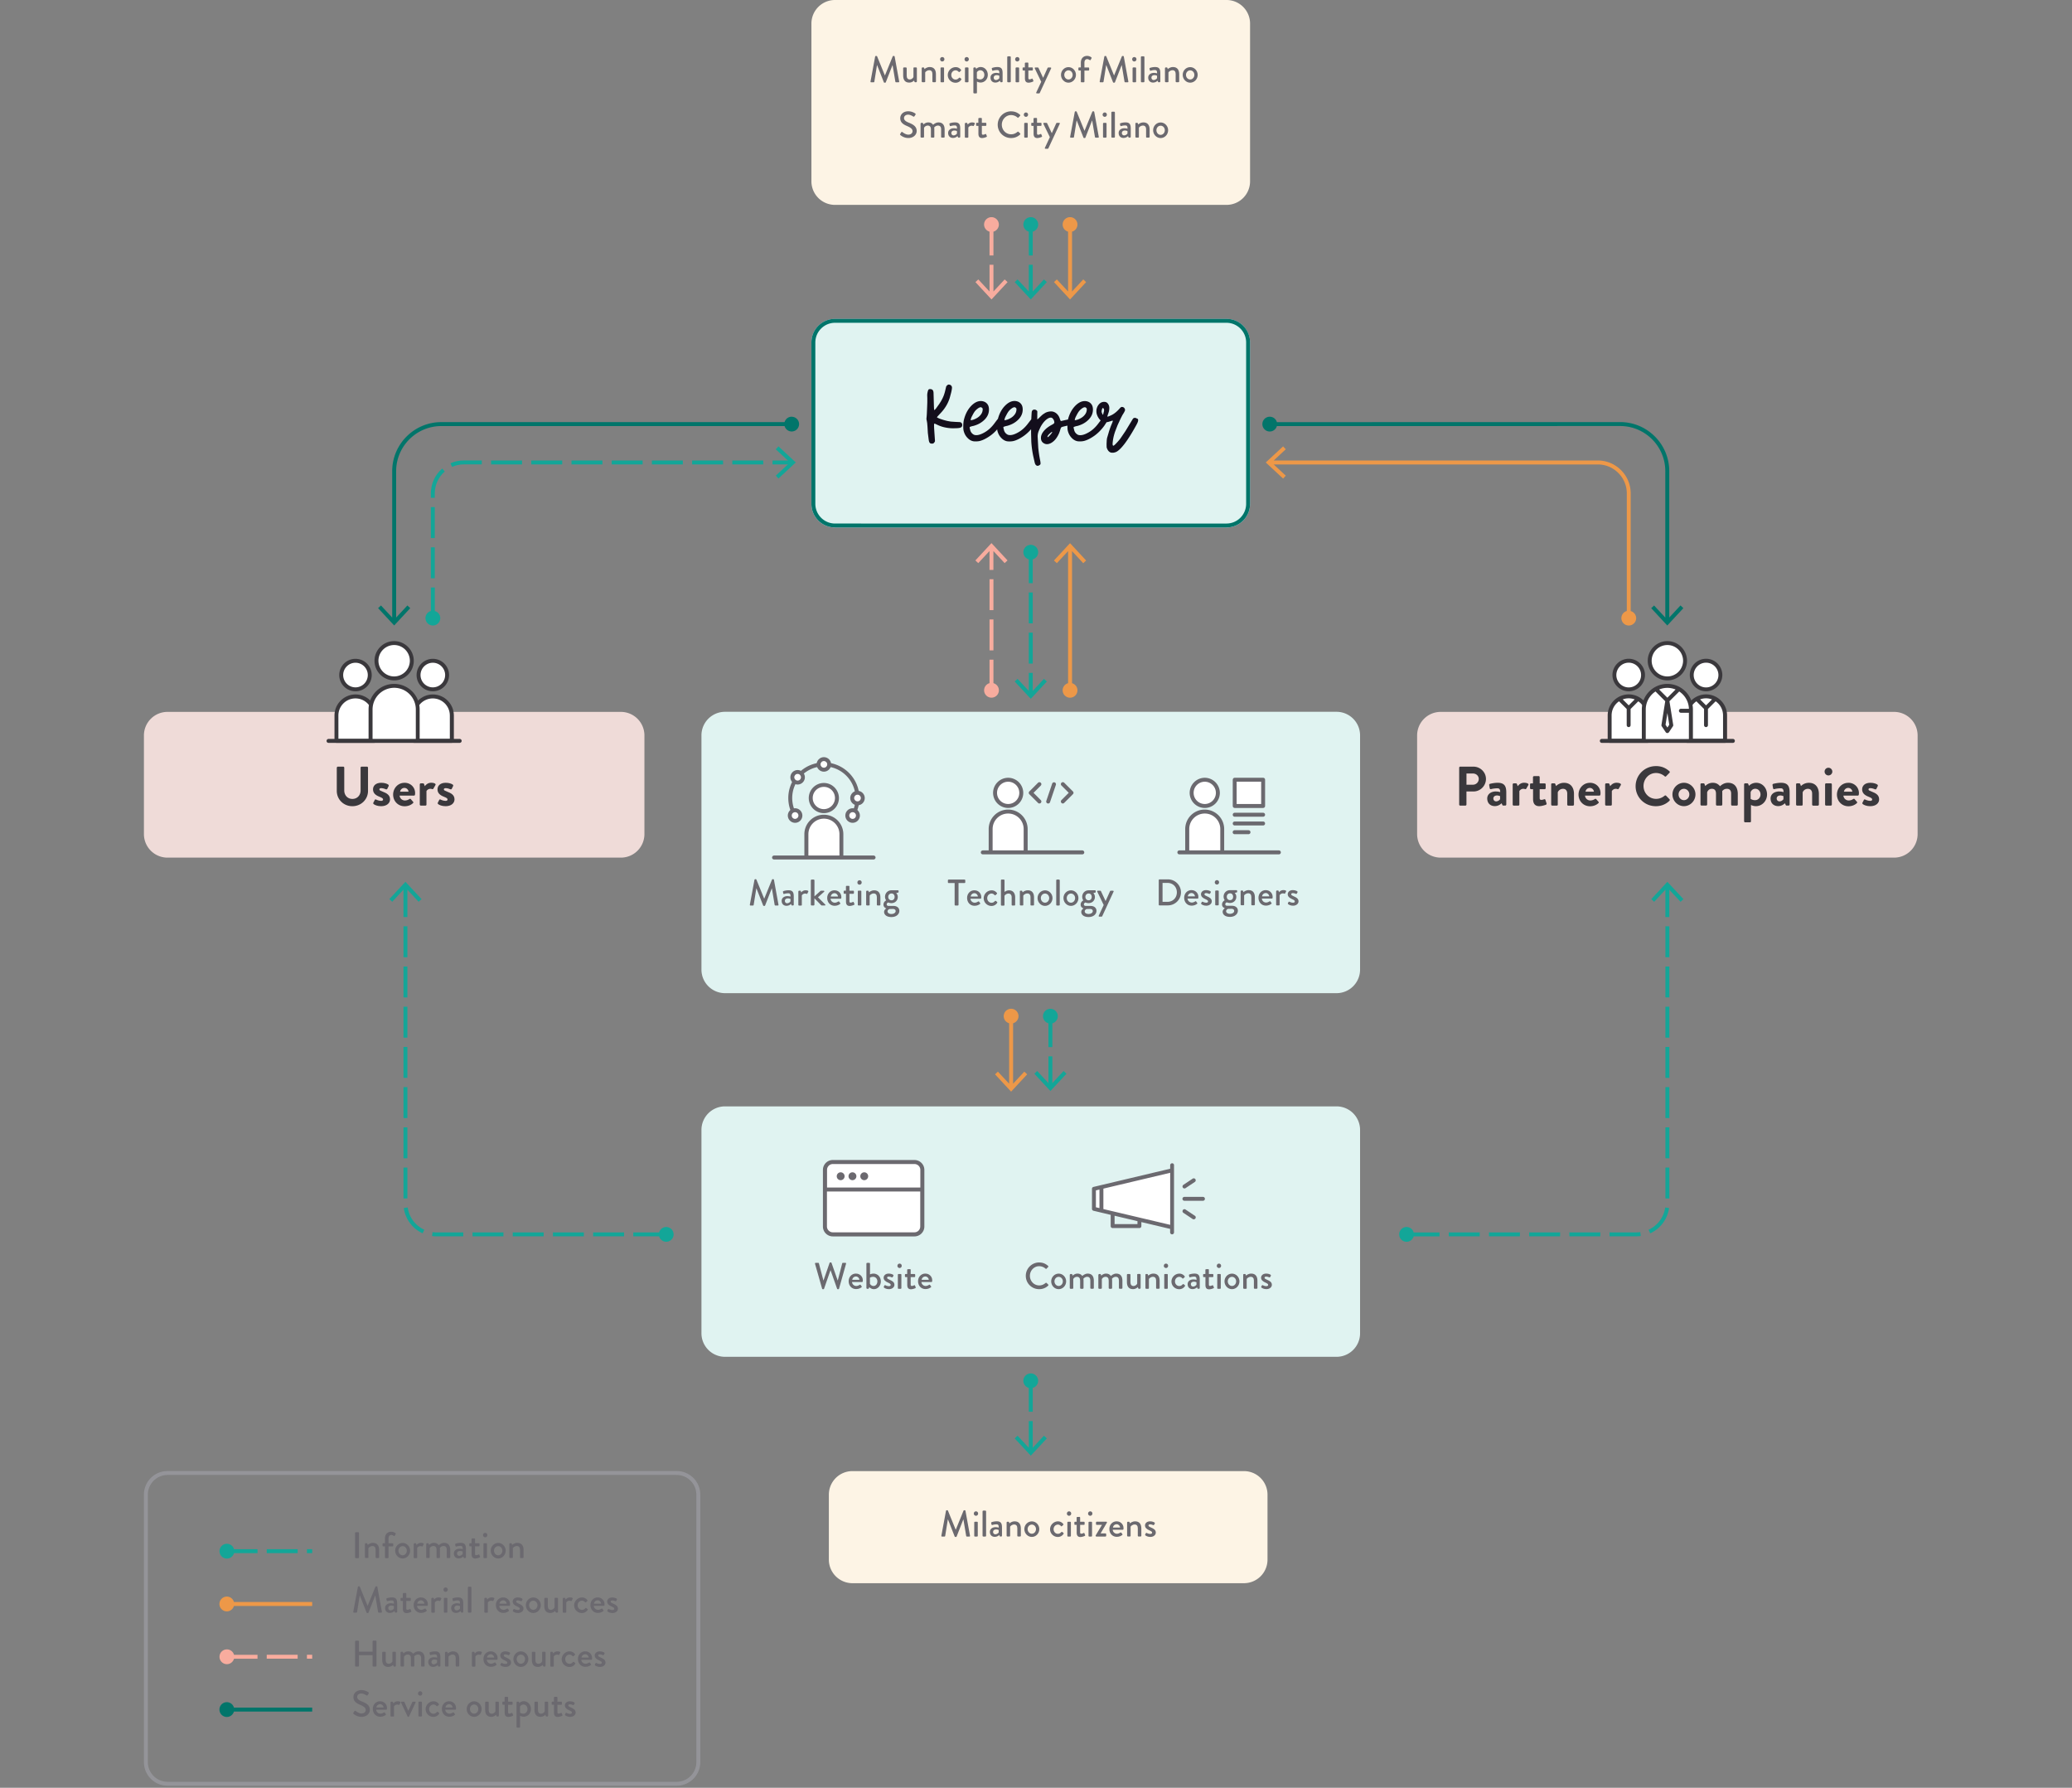 <?xml version="1.0" encoding="utf-8"?>
<svg xmlns="http://www.w3.org/2000/svg" xmlns:xlink="http://www.w3.org/1999/xlink" viewBox="0 0 670 578" xmlns:v="https://vecta.io/nano"><rect x="0" y="0" width="670" height="578" fill="#808080" stroke="none"/><style><![CDATA[.N{fill:#fff}.O{fill:#6b696f}.P{fill:#3a383c}.Q{fill:#13a698}.R{fill:#ed9848}.S{fill:#01756a}.T{fill:#f8ac9e}]]></style><path d="M612.46 277.28h-146.6a7.62 7.62 0 0 1-7.62-7.62v-31.88a7.62 7.62 0 0 1 7.62-7.62h146.6a7.62 7.62 0 0 1 7.62 7.62v31.88a7.62 7.62 0 0 1-7.62 7.62z" fill="#efdbd8"/><path d="M396.6 170.54H270a7.62 7.62 0 0 1-7.62-7.62v-52.2a7.62 7.62 0 0 1 7.62-7.62h126.6a7.62 7.62 0 0 1 7.62 7.62v52.2c.01 4.2-3.4 7.62-7.62 7.62z" fill="#e8e8fe"/><path d="M270 169.9c-3.86-.01-6.98-3.13-7-7v-52.2c.01-3.86 3.13-6.98 7-7h126.6c3.86.01 6.98 3.13 7 7v52.2c-.01 3.86-3.13 6.98-7 7H270z" fill="#e0f3f1"/><path d="M396.6 104.36c3.5.01 6.34 2.85 6.35 6.35v52.2c-.01 3.5-2.85 6.34-6.35 6.35H270c-3.5-.01-6.34-2.85-6.35-6.35v-52.2c.01-3.5 2.85-6.34 6.35-6.35h126.6m0-1.27H270a7.62 7.62 0 0 0-7.62 7.62v52.2a7.62 7.62 0 0 0 7.62 7.62h126.6a7.62 7.62 0 0 0 7.62-7.62v-52.2c.01-4.2-3.4-7.62-7.62-7.62z" class="S"/><path d="M200.75 277.28H54.16a7.62 7.62 0 0 1-7.62-7.62v-31.88a7.62 7.62 0 0 1 7.62-7.62h146.6a7.62 7.62 0 0 1 7.62 7.62v31.88a7.62 7.62 0 0 1-7.62 7.62h-.01z" fill="#efdbd8"/><path d="M218.82 476.87c3.5.01 6.34 2.85 6.35 6.35v86.5c-.01 3.5-2.85 6.34-6.35 6.35H54.16c-3.5-.01-6.34-2.85-6.35-6.35v-86.5c.01-3.5 2.85-6.34 6.35-6.35h164.66m0-1.27H54.16a7.62 7.62 0 0 0-7.62 7.62v86.5a7.62 7.62 0 0 0 7.62 7.62h164.66a7.62 7.62 0 0 0 7.62-7.62v-86.5a7.62 7.62 0 0 0-7.62-7.62h0z" fill="#949499"/><g class="O"><path d="M114.82 495.6c.01-.12.1-.22.23-.23h.8c.12.01.22.1.23.23v7.94c-.01.12-.1.22-.23.23h-.8c-.12-.01-.22-.1-.23-.23v-7.94z"/><use xlink:href="#B"/><path d="M124.48 499.95h-.56c-.13 0-.23-.1-.23-.23v-.54c0-.13.1-.23.23-.23h.56v-1.5c0-1.5.9-2.23 2.04-2.23a2.24 2.24 0 0 1 1.37.48.23.23 0 0 1 .05.28l-.3.54c-.06.1-.18.12-.3.04-.16-.1-.5-.3-.8-.3-.53 0-.9.38-.9 1.2v1.5h1.3c.13 0 .23.1.23.23v.54c0 .12-.1.23-.23.23h-1.3v3.57c-.01.12-.1.22-.23.23h-.7c-.12-.01-.22-.1-.23-.23v-3.58z"/><use xlink:href="#C"/><path d="M133.8 499.18c.01-.12.1-.22.23-.23h.35c.08 0 .18.07.2.17l.13.4c.08-.12.53-.7 1.4-.7.46 0 1 .12.88.44l-.3.6c-.06.13-.18.16-.3.1a1.15 1.15 0 0 0-.41-.08 1.23 1.23 0 0 0-1.08.6v3.05c0 .2-.13.23-.32.23H134c-.12-.01-.22-.1-.23-.23v-4.35l.03.01zm4.04 0c.01-.12.1-.22.23-.23h.34c.1 0 .17.06.2.14l.13.4c.1-.1.66-.67 1.58-.67.7 0 1.2.28 1.55.77.13-.13.83-.77 1.74-.77 1.46 0 1.98 1.03 1.98 2.28v2.4c0 .12-.1.23-.23.23h-.67c-.13 0-.23-.1-.23-.23v-2.46c0-.76-.35-1.2-1-1.2-.73 0-1.15.52-1.24.6.02.1.04.34.04.58v2.48c-.01.12-.1.22-.23.23h-.64c-.13 0-.23-.1-.23-.23v-2.46c0-.77-.35-1.2-1.02-1.2-.5 0-.96.28-1.2.72v2.93c-.01.12-.1.22-.23.23h-.67c-.12-.01-.22-.1-.23-.23v-4.34l.02.03zm10.83 1.54c.5 0 .95.14.95.14.01-.76-.13-1.06-.74-1.06a4.66 4.66 0 0 0-1.34.22c-.14.04-.23-.06-.26-.2l-.1-.44c-.04-.16.05-.24.16-.28.08-.04.77-.28 1.65-.28 1.54 0 1.68.94 1.68 2.13v2.55c-.01.12-.1.22-.23.23h-.33c-.1 0-.16-.05-.2-.17l-.12-.32c-.26.25-.73.6-1.48.6-.9 0-1.55-.6-1.55-1.6-.01-.86.68-1.53 1.9-1.53l.01.01zm-.15 2.3c.48 0 .94-.36 1.08-.6v-.77c-.07-.05-.4-.2-.84-.2-.58 0-.97.3-.97.8 0 .43.3.77.73.77h0z"/><use xlink:href="#D"/><use xlink:href="#E"/><use xlink:href="#C" x="30.9"/><use xlink:href="#B" x="46.7"/><use xlink:href="#F"/><path d="M126.43 518.35c.5 0 .95.14.95.14.01-.76-.13-1.06-.74-1.06a4.66 4.66 0 0 0-1.34.22c-.14.04-.23-.06-.26-.2l-.1-.44c-.04-.16.05-.24.16-.28.08-.04.77-.28 1.65-.28 1.54 0 1.68.94 1.68 2.13v2.55c-.01.12-.1.22-.23.23h-.33c-.1 0-.16-.05-.2-.17l-.12-.32c-.26.25-.73.6-1.48.6-.9 0-1.55-.6-1.55-1.6-.01-.85.7-1.53 1.9-1.53l.01.01zm-.14 2.3c.48 0 .94-.36 1.08-.6v-.77c-.07-.05-.4-.2-.84-.2-.58 0-.97.3-.97.8 0 .43.28.77.73.77z"/><use xlink:href="#D" x="-22.23" y="17.65"/><use xlink:href="#G"/><use xlink:href="#H"/><use xlink:href="#I"/><path d="M147.8 518.35c.5 0 .95.14.95.14.01-.76-.13-1.06-.74-1.06a4.66 4.66 0 0 0-1.34.22c-.14.04-.23-.06-.26-.2l-.1-.44c-.04-.16.05-.24.16-.28.08-.04.77-.28 1.65-.28 1.54 0 1.68.94 1.68 2.13v2.55c-.01.12-.1.22-.23.23h-.33c-.1 0-.16-.05-.2-.17l-.12-.32c-.26.25-.73.6-1.48.6-.9 0-1.55-.6-1.55-1.6-.01-.85.7-1.53 1.9-1.53v.01zm-.14 2.3c.48 0 .94-.36 1.08-.6v-.77c-.07-.05-.4-.2-.84-.2-.58 0-.97.3-.97.8 0 .43.28.77.73.77z"/><use xlink:href="#J"/><use xlink:href="#H" x="17.15"/><use xlink:href="#G" x="26.59"/><use xlink:href="#K"/><use xlink:href="#L"/><use xlink:href="#M"/><use xlink:href="#H" x="42.5"/><use xlink:href="#N"/><path d="M193.28 516.47c1.2-.03 2.18.92 2.2 2.1v.1c0 .08-.01.24-.02.32-.01.12-.1.2-.22.2H192c.06.72.66 1.28 1.38 1.28.43 0 .83-.2 1.07-.35.14-.08.23-.13.32-.01l.34.46c.08.1.12.2-.02.3-.35.3-.97.6-1.77.6-1.45 0-2.4-1.14-2.4-2.52-.02-1.34.94-2.5 2.38-2.5h-.02zm1.1 2c-.04-.57-.52-1.07-1.1-1.07-.62-.01-1.15.45-1.22 1.07h2.32zm1.97 2.3l.25-.47c.05-.1.18-.13.3-.06 0 0 .53.3 1.12.3.36 0 .6-.14.6-.4 0-.32-.26-.48-.92-.78-.74-.32-1.37-.78-1.37-1.57 0-.6.5-1.32 1.64-1.32.67 0 1.18.22 1.42.37.1.07.17.23.1.35l-.22.4c-.06.1-.22.14-.3.1 0 0-.53-.25-.98-.25-.4 0-.54.18-.54.36 0 .3.3.44.77.65.88.38 1.6.76 1.6 1.66 0 .74-.7 1.4-1.78 1.4-.8 0-1.33-.3-1.58-.5-.08-.05-.12-.16-.08-.26l-.03.02zm-81.53 9.9c.01-.12.1-.22.23-.23h.8c.13 0 .23.1.23.23V534h4.4v-3.35c0-.12.1-.23.23-.23h.8c.12.01.22.1.23.23v7.94c-.01.12-.1.22-.23.23h-.8c-.13 0-.23-.1-.23-.23v-3.47h-4.4v3.47c0 .12-.1.23-.23.23h-.8c-.12-.01-.22-.1-.23-.23v-7.92z"/><use xlink:href="#M" x="-52.42" y="17.44"/><path d="M129.56 534.26c.01-.12.1-.22.23-.23h.33c.1 0 .17.06.2.14l.13.4c.1-.1.66-.67 1.58-.67.7 0 1.2.28 1.55.77.13-.13.83-.77 1.74-.77 1.46 0 1.98 1.03 1.98 2.28v2.4c0 .12-.1.23-.23.23h-.67c-.13 0-.23-.1-.23-.23v-2.46c0-.76-.35-1.2-1-1.2-.73 0-1.15.52-1.24.6.02.1.04.34.04.58v2.48c-.01.12-.1.22-.23.23h-.64c-.13 0-.23-.1-.23-.23v-2.46c0-.77-.35-1.2-1.02-1.2-.5 0-.96.28-1.2.72v2.93c-.01.12-.1.22-.23.23h-.67c-.12-.01-.22-.1-.23-.23v-4.34l.03.03zm10.84 1.54c.5 0 .95.14.95.14.01-.76-.13-1.06-.74-1.06a4.66 4.66 0 0 0-1.34.22c-.14.04-.23-.06-.26-.2l-.1-.44c-.04-.16.05-.24.16-.28.08-.04.77-.28 1.65-.28 1.54 0 1.68.94 1.68 2.13v2.55c-.01.12-.1.22-.23.23h-.33c-.1 0-.16-.05-.2-.17l-.12-.32c-.26.25-.73.6-1.48.6-.9 0-1.55-.6-1.55-1.6-.01-.86.68-1.53 1.9-1.53h.01zm-.15 2.3c.48 0 .94-.36 1.08-.6v-.77c-.07-.05-.4-.2-.84-.2-.58 0-.97.3-.97.8 0 .43.3.77.73.77h0z"/><use xlink:href="#B" x="25.9" y="35.08"/><use xlink:href="#H" x="13.13" y="17.44"/><use xlink:href="#G" x="22.56" y="17.43"/><use xlink:href="#O"/><use xlink:href="#P"/><use xlink:href="#M" x="-4.02" y="17.44"/><use xlink:href="#H" x="38.47" y="17.44"/><use xlink:href="#N" x="-4.02" y="17.43"/><use xlink:href="#G" x="53.12" y="17.43"/><use xlink:href="#O" x="30.55"/><path d="M114.28 553.75l.3-.5c.1-.16.28-.2.4-.1.07.06 1 .83 1.92.83.83 0 1.36-.5 1.36-1.12 0-.72-.62-1.17-1.8-1.67-1.22-.52-2.18-1.15-2.18-2.54 0-.94.72-2.22 2.63-2.22a4.01 4.01 0 0 1 2.22.71c.1.06.2.23.07.4l-.3.46c-.1.16-.25.23-.42.12-.08-.05-.92-.6-1.62-.6-1 0-1.36.63-1.36 1.08 0 .68.53 1.1 1.52 1.5 1.4.56 2.58 1.22 2.58 2.7 0 1.25-1.12 2.27-2.67 2.27-1.46 0-2.4-.77-2.58-.95-.12-.1-.2-.2-.08-.4l.01.03z"/><use xlink:href="#G" x="-13.21" y="33.57"/><use xlink:href="#Q"/><path d="M129.67 550.44c-.07-.16 0-.28.18-.28h.7c.12 0 .18.06.22.13l1.25 2.83h.01l1.3-2.83c.06-.13.2-.13.32-.13h.55c.18 0 .25.12.18.28l-2.12 4.52c-.02.06-.1.12-.2.12H132c-.1 0-.18-.06-.2-.12l-2.13-4.52z"/><use xlink:href="#E" x="-21.03" y="51.2"/><use xlink:href="#N" x="-48.02" y="33.57"/><use xlink:href="#G" x="9.12" y="33.57"/><use xlink:href="#P" x="-15.11" y="16.14"/><use xlink:href="#M" x="-19.12" y="33.58"/><use xlink:href="#R"/><path d="M168.17 558.33c0 .13-.08.23-.25.23h-.67c-.12-.01-.22-.1-.23-.23v-7.94c.01-.12.1-.22.23-.23h.36c.1 0 .16.05.2.15l.12.3c.08-.08.58-.6 1.46-.6 1.32 0 2.3 1.15 2.3 2.53 0 1.4-1.03 2.5-2.34 2.5-.62 0-1.1-.28-1.18-.32v3.6zm1.03-4.28c.8 0 1.37-.66 1.37-1.47 0-.8-.5-1.5-1.32-1.5-.7 0-1.06.55-1.1.7v1.92c-.01-.01.4.34 1.05.35h0z"/><use xlink:href="#M" x="-3.18" y="33.58"/><use xlink:href="#R" x="15.95"/><use xlink:href="#O" x="20.89" y="16.14"/></g><g class="Q"><path d="M86.25 500.87h10v1.27h-10v-1.27zm13 0h1.7v1.27h-1.7v-1.27z"/><use xlink:href="#S"/></g><use xlink:href="#T" class="R"/><g class="T"><path d="M86.25 535h10v1.27h-10V535zm13 0h1.7v1.27h-1.7V535z"/><use xlink:href="#S" y="34.14"/></g><use xlink:href="#T" y="34.14" class="S"/><path d="M432.17 321.1H234.44a7.62 7.62 0 0 1-7.62-7.62v-75.73a7.62 7.62 0 0 1 7.62-7.62h197.73a7.62 7.62 0 0 1 7.62 7.62v75.73a7.62 7.62 0 0 1-7.62 7.62h0zm0 117.57H234.44a7.62 7.62 0 0 1-7.62-7.62v-65.73a7.62 7.62 0 0 1 7.62-7.62h197.73a7.62 7.62 0 0 1 7.62 7.62v65.73c.01 4.2-3.4 7.62-7.62 7.62h0z" fill="#e0f3f1"/><g class="O"><path d="M308.7 285.5h-1.96c-.13 0-.23-.1-.23-.23v-.67c0-.12.1-.23.23-.23h5.16c.13 0 .23.1.23.23v.67c0 .12-.1.23-.23.23h-1.95v7.04c-.01.12-.1.22-.23.23h-.8c-.12-.01-.22-.1-.23-.23v-7.04h.01z"/><use xlink:href="#U"/><path d="M320.62 287.85c.73 0 1.3.3 1.74.85.08.1.06.25-.05.34l-.4.36c-.14.13-.23.04-.32-.05-.22-.24-.56-.46-.96-.46-.78 0-1.4.66-1.4 1.48 0 .83.6 1.5 1.38 1.5.6 0 .86-.3 1.12-.55.1-.1.22-.1.32-.02l.32.26c.12.1.17.22.08.34a2.13 2.13 0 0 1-1.86 1c-1.34 0-2.5-1.07-2.5-2.5.02-1.4 1.14-2.52 2.53-2.54v-.01zm3.04-3.25c.01-.12.1-.22.23-.23h.7c.12.01.22.1.23.23v3.77c.12-.08.67-.52 1.44-.52 1.36 0 2 .97 2 2.28v2.4c-.01.12-.1.22-.23.23h-.67c-.13 0-.23-.1-.23-.23v-2.43c0-.78-.4-1.2-1.02-1.2-.73 0-1.24.55-1.3.76v2.9c0 .13-.08.23-.24.23h-.68c-.12-.01-.22-.1-.23-.23v-7.96zm6.1 3.6c.01-.12.1-.22.23-.23h.35c.1 0 .17.06.2.14l.14.4c.08-.1.72-.67 1.68-.67 1.46 0 2 1.03 2 2.28v2.4c-.01.12-.1.22-.23.23h-.68c-.13 0-.23-.1-.23-.23v-2.46c0-.77-.37-1.2-1-1.2-.76 0-1.27.55-1.33.72v2.93c0 .16-.07.23-.28.23h-.6c-.12-.01-.22-.1-.23-.23v-4.3z"/><use xlink:href="#L" x="165.47" y="-228.62"/><use xlink:href="#J" x="190.24" y="-228.62"/><use xlink:href="#C" x="216.1" y="-210.99"/><path d="M350.3 291.1s-.37-.44-.37-1.16c0-1.12.84-2.1 2.06-2.1h2.1c.13 0 .23.1.23.23v.3c0 .08-.05.2-.13.2l-.66.18s.52.38.52 1.28c0 1.02-.8 1.96-2.04 1.96-.6 0-.95-.2-1.04-.2-.08 0-.5.2-.5.6 0 .28.22.5.58.5h1.63c1.04 0 1.88.56 1.88 1.6 0 1.06-.96 2-2.55 2-1.7 0-2.38-.86-2.38-1.64 0-.72.6-1.06.7-1.13v-.04c-.25-.07-.9-.4-.9-1.2-.01-.93.84-1.37.84-1.37h.03zm1.7 4.4c.73 0 1.37-.37 1.37-.95 0-.2-.12-.68-.9-.68l-1.06.02c-.07.02-.66.22-.66.76 0 .5.5.85 1.25.85zm1.03-5.53c0-.65-.4-1.1-1-1.1s-1.06.46-1.06 1.1c0 .65.44 1.1 1.06 1.1.6 0 1-.45 1-1.1z"/><use xlink:href="#V"/><use xlink:href="#F" x="128.24" y="-228.62"/><path d="M254.67 289.73c.5 0 .95.14.95.14.01-.76-.13-1.06-.74-1.06a4.66 4.66 0 0 0-1.34.22c-.14.04-.23-.06-.26-.2l-.1-.44c-.04-.16.05-.24.16-.28.08-.04.77-.28 1.65-.28 1.54 0 1.68.94 1.68 2.13v2.55c-.01.12-.1.22-.23.23h-.33c-.1 0-.16-.05-.2-.17l-.12-.32c-.26.25-.73.6-1.48.6-.9 0-1.55-.6-1.55-1.6-.01-.86.7-1.53 1.9-1.53l.01.01zm-.14 2.3c.48 0 .94-.36 1.08-.6v-.77c-.07-.05-.4-.2-.84-.2-.58 0-.97.3-.97.8 0 .44.3.77.73.77h0z"/><use xlink:href="#Q" x="131.88" y="-262.2"/><path d="M262.2 284.6c.01-.12.1-.22.23-.23h.7c.12.01.22.1.23.23v5.2l1.87-1.68c.08-.07.18-.14.3-.14h.84c.2 0 .24.23.13.32l-2 1.8 2.35 2.35c.1.1.07.3-.13.3h-.98c-.08 0-.18-.05-.22-.1l-2.17-2.23v2.1c-.01.12-.1.22-.23.23h-.7c-.12-.01-.22-.1-.23-.23v-7.93h.01zm7.66 3.25c1.2-.03 2.18.92 2.2 2.1v.1c0 .08-.01.24-.02.32-.01.12-.1.2-.22.2h-3.26c.06.72.66 1.28 1.38 1.28.43 0 .83-.2 1.07-.35.14-.08.23-.13.32-.01l.34.46c.08.1.12.2-.02.3-.35.3-.97.6-1.77.6-1.45 0-2.4-1.14-2.4-2.52-.01-1.35.95-2.5 2.38-2.5h-.01zm1.1 2c-.04-.58-.52-1.07-1.1-1.07-.62-.01-1.15.45-1.22 1.07h2.32z"/><use xlink:href="#R" x="110.37" y="-262.2"/><use xlink:href="#E" x="121.05" y="-211"/><use xlink:href="#B" x="162.08" y="-210.98"/><path d="M286.55 291.1s-.37-.44-.37-1.16c0-1.12.84-2.1 2.06-2.1h2.1c.13 0 .23.1.23.23v.3c0 .08-.05.2-.13.2l-.66.18s.52.38.52 1.28c0 1.02-.8 1.96-2.04 1.96-.6 0-.95-.2-1.04-.2-.08 0-.5.2-.5.6 0 .28.22.5.58.5h1.63c1.04 0 1.88.56 1.88 1.6 0 1.06-.96 2-2.55 2-1.7 0-2.38-.86-2.38-1.64 0-.72.6-1.06.7-1.13v-.04c-.25-.07-.9-.4-.9-1.2-.02-.93.84-1.37.84-1.37h.03zm1.7 4.4c.73 0 1.37-.37 1.37-.95 0-.2-.12-.68-.9-.68l-1.06.02c-.07.02-.66.22-.66.76 0 .5.5.85 1.25.85zm1.03-5.53c0-.65-.4-1.1-1-1.1s-1.06.46-1.06 1.1c0 .65.44 1.1 1.06 1.1.6 0 1-.45 1-1.1zm85.42-5.43c0-.12.1-.23.22-.23h2.76c2.3 0 4.2 1.88 4.2 4.2a4.23 4.23 0 0 1-4.21 4.21h-2.76c-.12 0-.22-.1-.22-.23v-7.95zm2.8 7.03c1.76 0 3.05-1.3 3.05-3.07 0-1.76-1.28-3.05-3.05-3.05h-1.58v6.12h1.58zm7.8-3.77c1.2-.03 2.18.92 2.2 2.1v.1c0 .08-.01.24-.02.32-.01.12-.1.2-.22.2H384c.06.72.66 1.28 1.38 1.28.43 0 .83-.2 1.07-.35.14-.08.23-.13.32-.01l.34.46c.08.1.12.2-.02.3-.35.3-.97.6-1.77.6-1.45 0-2.4-1.14-2.4-2.52-.02-1.35.94-2.5 2.38-2.5h0zm1.1 2c-.04-.58-.52-1.07-1.1-1.07-.62-.01-1.15.45-1.22 1.07h2.32z"/><use xlink:href="#K" x="222.57" y="-228.68"/><use xlink:href="#W"/><path d="M396.02 291.05s-.37-.44-.37-1.16c0-1.12.84-2.1 2.06-2.1h2.1c.13 0 .23.1.23.23v.3c0 .08-.05.2-.13.2l-.66.18s.52.38.52 1.28c0 1.02-.8 1.96-2.04 1.96-.6 0-.95-.2-1.04-.2-.08 0-.5.2-.5.6 0 .28.22.5.58.5h1.63c1.04 0 1.88.56 1.88 1.6s-.96 2-2.55 2c-1.7 0-2.38-.86-2.38-1.64 0-.72.6-1.06.7-1.13v-.04c-.25-.07-.9-.4-.9-1.2-.01-.92.84-1.37.84-1.37l.03-.01zm1.7 4.4c.73 0 1.37-.37 1.37-.95 0-.2-.12-.68-.9-.68l-1.06.02c-.07.02-.66.22-.66.76 0 .5.52.85 1.25.85zm1.03-5.53c0-.65-.4-1.1-1-1.1s-1.06.46-1.06 1.1c0 .65.44 1.1 1.06 1.1.6.01 1-.45 1-1.1zm2.42-1.78c.01-.12.1-.22.23-.23h.35c.1 0 .17.06.2.14l.14.4c.08-.1.72-.67 1.68-.67 1.46 0 2 1.03 2 2.28v2.4c-.01.12-.1.22-.23.23h-.68c-.13 0-.23-.1-.23-.23V290c0-.77-.37-1.2-1-1.2-.76 0-1.27.55-1.33.72v2.93c0 .16-.07.23-.28.23h-.62c-.12-.01-.22-.1-.23-.23v-4.3z"/><use xlink:href="#U" x="94.22" y="-0.05"/><use xlink:href="#H" x="273.18" y="-228.68"/><use xlink:href="#K" x="250.62" y="-228.68"/></g><g class="N"><path d="M331.65 275.57h-11.32v-7.54c0-3.12 2.53-5.66 5.66-5.66h0c3.12 0 5.66 2.53 5.66 5.66v7.54z"/><circle cx="325.99" cy="256.35" r="4.24"/></g><g class="O"><use xlink:href="#X"/><path d="M336.1 259.78c-.16 0-.33-.06-.45-.2l-2.8-2.8c-.25-.25-.25-.65 0-.9l2.8-2.8c.25-.25.65-.25.9 0s.25.65 0 .9l-2.35 2.35 2.35 2.36c.25.25.25.65 0 .9-.12.12-.3.18-.45.18v.01zm7.58 0c-.16 0-.33-.06-.45-.2-.25-.25-.25-.65 0-.9l2.36-2.36-2.36-2.35c-.25-.25-.25-.65 0-.9s.65-.25.9 0l2.8 2.8c.12.12.2.28.2.45s-.07.33-.2.45l-2.8 2.8c-.12.14-.3.2-.45.2h0zm-4.74 0a.76.76 0 0 1-.21-.03c-.33-.1-.5-.48-.4-.8l1.9-5.6c.1-.33.48-.5.8-.4s.5.48.4.8l-1.9 5.6c-.08.26-.33.43-.6.43z"/></g><path d="M317.8,275.57h32.18" class="N"/><path d="M349.97 274.94H332.3v-6.9a6.31 6.31 0 0 0-6.3-6.3 6.3 6.3 0 0 0-6.3 6.3v6.9h-1.9c-.35 0-.64.3-.64.64h0c-.01.35.27.63.62.64h32.2c.35 0 .63-.28.63-.63 0-.36-.3-.65-.64-.65h0zm-29 0v-6.9c0-2.77 2.25-5.02 5.02-5.02s5.02 2.25 5.02 5.02v6.9h-10.04z" class="O"/><g class="N"><path d="M272.06 277.24h-11.32v-7.54c0-3.12 2.53-5.66 5.66-5.66h0c3.12 0 5.66 2.53 5.66 5.66v7.54z"/><circle cx="266.41" cy="258.01" r="4.24"/></g><path d="M266.4 262.9a4.9 4.9 0 0 1-4.88-4.88 4.9 4.9 0 0 1 4.88-4.88 4.9 4.9 0 0 1 4.88 4.88c-.01 2.7-2.2 4.88-4.88 4.88zm0-8.5a3.6 3.6 0 0 0-3.6 3.6h0a3.61 3.61 0 0 0 3.6 3.6 3.61 3.61 0 0 0 3.6-3.6c-.01-2-1.62-3.6-3.6-3.6zm9.4 9.75a.62.62 0 0 1-.32-.09.65.65 0 0 1-.23-.87c.92-1.56 1.4-3.35 1.4-5.18-.01-5.65-4.6-10.23-10.24-10.24-5.65.01-10.23 4.6-10.24 10.24 0 1.8.47 3.56 1.36 5.1.18.3.07.7-.23.87s-.7.07-.87-.23a11.58 11.58 0 0 1-1.53-5.74c.01-6.35 5.16-11.5 11.5-11.5 6.35.01 11.5 5.16 11.5 11.5 0 2.05-.55 4.05-1.58 5.82-.1.2-.32.3-.54.32h0z" class="O"/><circle cx="257.92" cy="251.29" r="1.72" class="N"/><path d="M257.92,253.65c-1.3,0-2.35-1.06-2.35-2.35s1.06-2.35,2.35-2.35s2.35,1.06,2.35,2.35 S259.22,253.65,257.92,253.65z M257.92,250.21c-0.6,0-1.08,0.49-1.08,1.08s0.49,1.08,1.08,1.08s1.08-0.49,1.08-1.08 S258.52,250.21,257.92,250.21z" class="O"/><circle cx="275.69" cy="263.67" r="1.72" class="N"/><path d="M275.7 266.02c-1.3 0-2.35-1.06-2.35-2.35a2.36 2.36 0 0 1 2.35-2.35 2.36 2.36 0 0 1 2.35 2.35 2.35 2.35 0 0 1-2.35 2.35zm0-3.43c-.6 0-1.08.48-1.08 1.08s.48 1.08 1.08 1.08 1.08-.48 1.08-1.08c.01-.6-.47-1.07-1.06-1.08h-.02z" class="O"/><circle cx="257.11" cy="263.67" r="1.72" class="N"/><path d="M257.1 266.02c-1.3 0-2.35-1.06-2.35-2.35a2.36 2.36 0 0 1 2.35-2.35 2.36 2.36 0 0 1 2.35 2.35 2.35 2.35 0 0 1-2.35 2.35zm0-3.43c-.6 0-1.08.48-1.08 1.08s.48 1.08 1.08 1.08a1.1 1.1 0 0 0 1.08-1.08c0-.6-.48-1.08-1.08-1.08h0z" class="O"/><circle cx="266.41" cy="247.14" r="1.72" class="N"/><path d="M266.41,249.49c-1.3,0-2.35-1.06-2.35-2.35s1.06-2.35,2.35-2.35s2.35,1.06,2.35,2.35 S267.7,249.49,266.41,249.49z M266.41,246.05c-0.6,0-1.08,0.49-1.08,1.08s0.49,1.08,1.08,1.08s1.08-0.49,1.08-1.08 S267,246.05,266.41,246.05z" class="O"/><circle cx="277.28" cy="258.01" r="1.72" class="N"/><path d="M277.28,260.37c-1.3,0-2.35-1.06-2.35-2.35s1.06-2.35,2.35-2.35s2.35,1.06,2.35,2.35 S278.58,260.37,277.28,260.37z M277.28,256.93c-0.6,0-1.08,0.49-1.08,1.08s0.49,1.08,1.08,1.08s1.08-0.49,1.08-1.08 S277.88,256.93,277.28,256.93z" class="O"/><path d="M250.32,277.24h32.17" class="N"/><path d="M282.5 276.6h-9.8v-6.9a6.31 6.31 0 0 0-6.3-6.3 6.3 6.3 0 0 0-6.3 6.3v6.9h-9.8c-.35 0-.64.3-.64.64h0c-.01.35.27.63.62.64h32.2c.35 0 .64-.3.64-.64h0c0-.36-.3-.64-.66-.64h.04zm-21.1 0v-6.9c0-2.77 2.25-5.02 5.02-5.02s5.02 2.25 5.02 5.02v6.9H261.4z" class="O"/><g class="N"><path d="M395.23 275.57H383.9v-7.54c0-3.12 2.53-5.66 5.66-5.66h0c3.12 0 5.66 2.53 5.66 5.66v7.54h.01z"/><circle cx="389.57" cy="256.35" r="4.24"/></g><use xlink:href="#X" x="63.57" class="O"/><path d="M399.24 252.1h9.2v8.5h-9.2v-8.5z" class="N"/><path d="M408.45 261.22h-9.2c-.35 0-.63-.28-.63-.63v-8.5c0-.35.28-.64.63-.64h9.2c.35 0 .63.28.63.63v8.5c.01.35-.27.63-.62.64zm-8.57-1.27h7.93v-7.22h-7.93v7.22z" class="O"/><path d="M399.24,263.42h9.2" class="N"/><use xlink:href="#Y" class="O"/><path d="M399.24,266.25h9.2" class="N"/><use xlink:href="#Y" y="2.83" class="O"/><path d="M399.24,269.08h4.5" class="N"/><path d="M403.73 269.7h-4.5c-.35 0-.63-.28-.63-.63a.63.63 0 0 1 .62-.65h4.5c.35 0 .63.28.63.63a.63.63 0 0 1-.62.65z" class="O"/><path d="M381.37,275.57h32.18" class="N"/><path d="M413.55 274.94h-17.7v-6.9a6.31 6.31 0 0 0-6.3-6.3 6.3 6.3 0 0 0-6.3 6.3v6.9h-1.9c-.35 0-.63.28-.63.63a.63.63 0 0 0 .62.65h32.2c.35 0 .63-.28.63-.63a.63.63 0 0 0-.61-.65h0zm-29 0v-6.9c0-2.77 2.25-5.02 5.02-5.02s5.02 2.25 5.02 5.02v6.9h-10.04z" class="O"/><g class="P"><path d="M471.84 248.2c0-.18.15-.34.34-.34h4.26c2.23 0 4.06 1.8 4.06 3.98 0 2.23-1.83 4.05-4.04 4.05h-2.27v4.23a.35.35 0 0 1-.34.34h-1.67c-.2 0-.34-.16-.34-.34V248.2zm4.46 5.5c1 0 1.87-.8 1.87-1.87 0-1-.85-1.75-1.87-1.75h-2.1v3.62h2.1z"/><use xlink:href="#Z"/><use xlink:href="#a"/><path d="M495.7 255.15h-.62c-.18 0-.33-.16-.33-.34v-1.2c0-.2.15-.34.33-.34h.62v-2a.35.35 0 0 1 .34-.34l1.5-.02c.18 0 .33.16.33.34v2.02h1.6c.2 0 .34.14.34.34v1.2c0 .18-.15.34-.34.34h-1.6v2.88c0 .5.27.58.56.58.3 0 .7-.13.9-.2s.34.02.4.2l.36 1.13c.07.18-.02.36-.2.43-.1.05-1.27.47-2.16.47-1.4 0-2-.86-2-2.32v-3.17h-.03z"/><use xlink:href="#b"/><path d="M514.14 253.08c1.87 0 3.4 1.4 3.4 3.35 0 .13-.02.36-.04.5-.02.18-.18.3-.34.3h-4.64a1.73 1.73 0 0 0 1.74 1.57c.5-.01 1-.16 1.4-.45.18-.1.34-.14.47 0l.74.85c.13.13.16.32-.02.47-.6.56-1.52 1-2.7 1-2.17 0-3.72-1.7-3.72-3.78.01-2.06 1.56-3.8 3.7-3.8h0zm1.27 2.88c-.05-.67-.63-1.22-1.32-1.22a1.4 1.4 0 0 0-1.4 1.22h2.72z"/><use xlink:href="#a" x="29.9"/><path d="M535.42 247.68c1.83 0 3.15.58 4.4 1.67.16.14.16.36.02.5l-1.1 1.13c-.13.14-.3.14-.45 0-.76-.67-1.78-1.06-2.8-1.06-2.32 0-4.04 1.93-4.04 4.2 0 2.25 1.74 4.16 4.06 4.16 1.1 0 2-.4 2.77-1.03.14-.13.34-.1.45 0l1.12 1.15c.14.13.1.36-.02.5-1.23 1.2-2.8 1.75-4.4 1.75-3.63 0-6.54-2.86-6.54-6.46s2.92-6.5 6.54-6.5l-.01-.01zm9.1 5.4c2.05 0 3.72 1.73 3.72 3.76 0 2.07-1.67 3.8-3.72 3.8s-3.72-1.73-3.72-3.8c0-2.03 1.67-3.76 3.72-3.76h0zm0 5.62c.96 0 1.74-.83 1.74-1.85 0-1-.78-1.82-1.74-1.82-.98 0-1.74.8-1.74 1.82s.76 1.85 1.74 1.85zm5.33-5.1c0-.2.16-.34.34-.34h.67c.16 0 .27.1.3.2l.25.68a3.31 3.31 0 0 1 2.43-1.06c1.03 0 1.76.4 2.36 1.12.3-.32 1.25-1.12 2.56-1.12 2.32 0 3.17 1.7 3.17 3.6v3.44c0 .18-.15.34-.34.34h-1.47c-.2 0-.34-.16-.34-.34v-3.57c0-.94-.45-1.53-1.36-1.53-1.05 0-1.52.76-1.52.76l.02.68v3.66a.35.35 0 0 1-.34.34h-1.36c-.2 0-.34-.16-.34-.34v-3.57c0-.94-.42-1.53-1.34-1.53-.9 0-1.34.65-1.52 1.13v3.96a.35.35 0 0 1-.34.34h-1.47a.35.35 0 0 1-.34-.34v-6.5h-.02zm16.35 11.92c0 .22-.1.34-.44.34h-1.45a.35.35 0 0 1-.34-.34V253.6c0-.2.16-.34.34-.34h.7c.13 0 .25.07.3.22l.24.6c.27-.36 1.16-1 2.34-1 2 0 3.5 1.7 3.5 3.78 0 2.12-1.63 3.78-3.6 3.78-.7 0-1.36-.25-1.6-.4v5.28zm1.32-6.82c1.02 0 1.76-.83 1.76-1.84s-.7-1.84-1.7-1.84c-.92 0-1.38.72-1.5 1.1v2.16c.01 0 .5.42 1.42.42h.02z"/><use xlink:href="#Z" x="91.62"/><use xlink:href="#b" x="79.19"/><path d="M590 249.46a1.23 1.23 0 0 1 1.22-1.24 1.26 1.26 0 0 1 1.28 1.24c0 .68-.56 1.24-1.27 1.24-.68 0-1.23-.56-1.23-1.24zm.16 4.14c0-.2.16-.34.34-.34h1.5c.18 0 .34.14.34.34v6.52a.35.35 0 0 1-.34.34h-1.5a.35.35 0 0 1-.34-.34v-6.52zm7.54-.52c1.87 0 3.4 1.4 3.4 3.35 0 .13-.02.36-.04.5-.02.18-.18.3-.34.3h-4.64c.08.9.84 1.58 1.74 1.57.5-.01 1-.16 1.4-.45.18-.1.34-.14.47 0l.74.85c.13.13.16.32-.02.47-.6.56-1.52 1-2.7 1-2.17 0-3.72-1.7-3.72-3.78.01-2.06 1.55-3.8 3.7-3.8h0zm1.27 2.88c-.05-.67-.63-1.22-1.32-1.22-.7-.01-1.3.52-1.4 1.22h2.72z"/><use xlink:href="#c"/></g><g class="N"><path d="M520.5 239.53h12.33v-8.22c0-3.4-2.76-6.16-6.16-6.16h0c-3.4 0-6.16 2.76-6.16 6.16v8.22h-.01z"/><circle cx="526.66" cy="218.25" r="4.62"/></g><use xlink:href="#d" class="P"/><g class="N"><path d="M526.66,234.45v-5.5l-2.94-2.94"/><path d="M526.66,228.96l2.94-2.94"/></g><path d="M526.66 224.5a6.82 6.82 0 0 0-6.8 6.8v8.22c0 .35.28.64.63.64h12.33c.35 0 .63-.28.63-.63v-8.23c.01-3.75-3.04-6.8-6.8-6.8h0zm1.93 1.62l-1.93 1.93-1.93-1.93c.6-.23 1.25-.35 1.93-.35.66 0 1.3.12 1.93.35zm3.6 12.76h-11.06v-7.58a5.53 5.53 0 0 1 2.4-4.56l2.48 2.48v5.22c0 .35.28.64.63.64s.63-.28.63-.63v-5.23l2.48-2.48c1.46 1 2.4 2.67 2.4 4.56v7.58h.04z" class="P"/><g class="N"><path d="M557.83 239.53H545.5v-8.22c0-3.4 2.76-6.16 6.16-6.16h0c3.4 0 6.16 2.76 6.16 6.16v8.22h.01z"/><circle cx="551.67" cy="218.25" r="4.62"/></g><use xlink:href="#d" x="25.01" class="P"/><g class="N"><path d="M551.67,234.45v-5.5l2.94-2.94"/><path d="M551.67,228.96l-2.94-2.94"/></g><path d="M551.67 224.5a6.82 6.82 0 0 0-6.8 6.8v8.22c0 .35.28.64.63.64h12.33c.35 0 .63-.28.63-.63v-8.23c.01-3.75-3.04-6.8-6.8-6.8h0zm1.93 1.62l-1.93 1.93-1.93-1.93c.6-.23 1.25-.35 1.93-.35s1.32.13 1.93.35zm3.6 12.76h-11.06v-7.58a5.53 5.53 0 0 1 2.4-4.56l2.48 2.48v5.22c0 .35.28.64.63.64s.63-.28.63-.63v-5.23l2.48-2.48c1.46 1 2.4 2.67 2.4 4.56v7.58h.04z" class="P"/><g class="N"><path d="M546.78 239.53h-15.24v-10.16a7.62 7.62 0 0 1 7.62-7.62h0a7.62 7.62 0 0 1 7.62 7.62v10.16z"/><circle cx="539.16" cy="213.62" r="5.72"/></g><use xlink:href="#e" class="P"/><path d="M535.53 222.83l3.63 3.63-1.27 8 1.27 1.9 1.27-1.9-1.27-8 3.64-3.63m.74 6.93h3.24m-28.8 9.77h42.4" class="N"/><g class="P"><path d="M560.36 238.9h-12.94v-9.53c-.01-4.56-3.7-8.25-8.26-8.26-4.56 0-8.26 3.7-8.26 8.26v9.53h-12.94c-.35 0-.63.28-.63.63a.63.63 0 0 0 .62.65h42.4c.35 0 .63-.28.63-.63a.63.63 0 0 0-.62-.65zm-18.54-15.98l-2.66 2.66-2.66-2.66c.82-.34 1.72-.53 2.66-.53s1.84.2 2.66.53zm-2.05 11.4l-.6.9-.6-.9.6-3.8.6 3.8zm-7.6 4.6v-9.53c0-2.44 1.26-4.58 3.15-5.83l3.15 3.15-1.22 7.66c-.03.16.01.32.1.45l1.27 1.9c.12.18.32.28.53.28a.66.66 0 0 0 .53-.28l1.27-1.9c.1-.13.12-.3.1-.45l-1.22-7.66 3.16-3.15c1.83 1.2 3.06 3.26 3.14 5.6h-2.6c-.35 0-.63.28-.63.63a.63.63 0 0 0 .62.65h2.6v8.5h-13.97l.01-.02zm-423.25 9.28a.35.35 0 0 1 .34-.34h1.72c.2 0 .34.16.34.34v7.36c0 1.53 1.05 2.74 2.63 2.74s2.65-1.2 2.65-2.72v-7.38c0-.18.15-.34.34-.34h1.72a.35.35 0 0 1 .34.34v7.5c0 2.74-2.2 4.95-5.06 4.95-2.85 0-5.04-2.2-5.04-4.95v-7.5h.02z"/><use xlink:href="#c" x="-481.52"/><path d="M130.83 253.08c1.87 0 3.4 1.4 3.4 3.35 0 .13-.02.36-.04.5-.02.18-.18.3-.34.3h-4.64a1.73 1.73 0 0 0 1.74 1.57c.5-.01 1-.16 1.4-.45.18-.1.34-.14.47 0l.74.85c.13.13.16.32-.02.47-.6.56-1.52 1-2.7 1-2.17 0-3.72-1.7-3.72-3.78.02-2.06 1.56-3.8 3.7-3.8h0zm1.27 2.88c-.05-.67-.63-1.22-1.32-1.22a1.4 1.4 0 0 0-1.4 1.22h2.72z"/><use xlink:href="#a" x="-353.4"/><use xlink:href="#c" x="-460.67"/></g><path d="M121.1 239.53h-12.3v-8.2c0-3.4 2.75-6.15 6.15-6.15h0c3.4 0 6.15 2.75 6.15 6.15v8.2z" class="N"/><path d="M121.1 240.16h-12.3c-.35 0-.64-.3-.64-.64v-8.2c.01-3.75 3.04-6.78 6.8-6.8a6.79 6.79 0 0 1 6.79 6.79v8.2c0 .35-.3.64-.64.64zm-11.67-1.27h11.03v-7.57c0-3.04-2.48-5.52-5.52-5.52s-5.52 2.48-5.52 5.52l.01 7.57z" class="P"/><circle cx="114.95" cy="218.24" r="4.61" class="N"/><path d="M114.95 223.5a5.25 5.25 0 0 1-5.25-5.25h0a5.25 5.25 0 1 1 10.5 0c0 2.9-2.36 5.25-5.25 5.25zm0-9.23a3.99 3.99 0 0 0-3.98 3.98 3.99 3.99 0 0 0 3.98 3.98 3.99 3.99 0 0 0 3.98-3.98c0-2.2-1.8-3.98-3.98-3.98z" class="P"/><path d="M146.1 239.53h-12.3v-8.2c0-3.4 2.75-6.15 6.15-6.15h0c3.4 0 6.15 2.75 6.15 6.15v8.2z" class="N"/><path d="M146.1 240.16h-12.3c-.35 0-.64-.3-.64-.64v-8.2c.01-3.75 3.04-6.78 6.8-6.8 3.75.01 6.78 3.04 6.8 6.8v8.2c.01.36-.28.64-.64.64h0zm-11.67-1.27h11.03v-7.57c0-3.04-2.48-5.52-5.52-5.52s-5.52 2.48-5.52 5.52v7.57h.01z" class="P"/><circle cx="139.96" cy="218.24" r="4.61" class="N"/><path d="M139.96 223.5a5.25 5.25 0 1 1 0-10.5 5.25 5.25 0 0 1 5.25 5.25h0c0 2.9-2.36 5.25-5.25 5.25zm0-9.23a3.99 3.99 0 0 0-3.98 3.98 3.99 3.99 0 0 0 3.98 3.98 3.99 3.99 0 0 0 3.98-3.98c0-2.2-1.8-3.98-3.98-3.98z" class="P"/><g class="N"><path d="M135.07 239.53h-15.24v-10.16a7.62 7.62 0 0 1 7.62-7.62h0a7.62 7.62 0 0 1 7.62 7.62v10.16z"/><circle cx="127.45" cy="213.62" r="5.72"/></g><use xlink:href="#e" x="-411.71" class="P"/><path d="M106.26,239.53h42.4" class="N"/><path d="M148.65 238.9H135.7v-9.53c-.01-4.56-3.7-8.25-8.26-8.26-4.56 0-8.26 3.7-8.26 8.26v9.53h-12.94c-.35 0-.64.3-.64.64-.01.35.27.63.62.64h42.42c.35 0 .64-.3.64-.64s-.28-.64-.63-.64h0zm-28.18 0v-9.53c.01-3.86 3.13-6.98 7-7a6.99 6.99 0 0 1 6.99 6.99h0v9.53h-13.98z" class="P"/><g class="O"><path d="M336.02 408.17c1.2 0 2.1.4 2.9 1.12.1.1.1.24.01.34l-.53.54c-.08.1-.2.1-.3 0a3.19 3.19 0 0 0-2.07-.8c-1.7 0-3 1.44-3 3.12s1.3 3.1 3.02 3.1c.88 0 1.5-.35 2.06-.8.1-.08.22-.07.3-.01l.55.54c.1.08.07.24-.01.32-.82.8-1.85 1.16-2.92 1.16-2.4 0-4.33-1.9-4.33-4.3s1.94-4.34 4.34-4.34l-.02.01z"/><use xlink:href="#f"/><use xlink:href="#g"/><use xlink:href="#g" x="9.24"/><use xlink:href="#M" x="188.4" y="-104.7"/><use xlink:href="#h"/><path d="M376.34 409.24c0-.4.3-.7.68-.7.4-.01.7.3.7.7a.7.7 0 0 1-.7.72.73.73 0 0 1-.7-.7h0zm.13 2.88c.01-.12.1-.22.23-.23h.68c.12.01.22.1.23.23v4.34c-.01.12-.1.22-.23.23h-.68c-.12-.01-.22-.1-.23-.23v-4.34zm4.86-.35c.73 0 1.3.3 1.74.85.08.1.06.25-.05.34l-.4.36c-.14.13-.23.04-.32-.05-.22-.24-.56-.46-.96-.46-.78 0-1.4.66-1.4 1.47 0 .83.6 1.5 1.38 1.5.6 0 .86-.3 1.12-.55.1-.1.22-.1.32-.02l.32.26c.12.1.17.2.08.34a2.13 2.13 0 0 1-1.86 1c-1.34 0-2.5-1.07-2.5-2.5.01-1.4 1.2-2.53 2.53-2.53v-.01zm4.62 1.88c.5 0 .95.14.95.14.01-.76-.13-1.05-.74-1.05a4.64 4.64 0 0 0-1.34.22c-.14.04-.23-.06-.26-.2l-.1-.44c-.04-.16.05-.24.16-.28.08-.04.77-.28 1.65-.28 1.54 0 1.68.94 1.68 2.13v2.55c-.01.12-.1.22-.23.23h-.33c-.1 0-.16-.05-.2-.17l-.12-.32c-.26.25-.73.6-1.48.6-.9 0-1.55-.6-1.55-1.6-.01-.86.7-1.54 1.9-1.54l.01.01zm-.14 2.3c.48 0 .94-.36 1.08-.6v-.77c-.07-.05-.4-.2-.84-.2-.58 0-.97.3-.97.8 0 .43.28.77.73.77h0zm3.96-3.05h-.5c-.13 0-.23-.1-.23-.23v-.54c0-.13.1-.23.23-.23h.5v-1.33c.01-.12.1-.22.23-.23l.68-.01c.12 0 .22.1.22.23v1.34h1.22c.13 0 .23.1.23.23v.54c0 .12-.1.23-.23.23h-1.22v2.38c0 .4.16.48.38.48.25 0 .6-.14.73-.2.16-.07.23 0 .28.1l.22.53c.06.13.01.23-.1.3-.44.2-.9.33-1.4.36-.95 0-1.22-.58-1.22-1.43v-2.5l-.02-.02zm3.7-3.66c0-.4.3-.7.68-.7.4-.01.7.3.7.7a.7.7 0 0 1-.7.72.73.73 0 0 1-.7-.7h0zm.14 2.88c.01-.12.1-.22.23-.23h.68c.12.01.22.1.23.23v4.34c-.01.12-.1.22-.23.23h-.68c-.12-.01-.22-.1-.23-.23v-4.34z"/><use xlink:href="#f" x="56.04"/><use xlink:href="#h" x="31.62"/><path d="M407.8 416.06l.25-.47c.05-.1.18-.13.3-.06 0 0 .53.3 1.12.3.36 0 .6-.14.6-.4 0-.32-.26-.48-.92-.78-.74-.32-1.37-.78-1.37-1.57 0-.6.5-1.32 1.64-1.32.67 0 1.18.2 1.42.37.1.07.17.23.1.35l-.22.4c-.06.1-.22.14-.3.1 0 0-.53-.25-.98-.25-.4 0-.54.18-.54.36 0 .3.3.44.77.65.88.38 1.6.76 1.6 1.65 0 .74-.7 1.4-1.78 1.4-.8 0-1.33-.3-1.58-.5-.08-.04-.13-.15-.08-.25l-.03.02z"/></g><g class="N"><path d="M379.02,378.37l-25.3,6v6.46l25.3,6V378.37z"/><path d="M356.15 383.78v7.62m22.87-14.67v21.72M389 387.6h-6m3-6l-3 2m3 9.98l-3-2"/></g><g class="O"><path d="M379.02 376.1c-.35 0-.63.28-.63.63v1.13l-24.8 5.88a.63.63 0 0 0-.49.62v6.47a.64.64 0 0 0 .49.62l5.56 1.32v3.64c0 .35.28.63.63.63h8.66c.35 0 .63-.28.63-.63v-1.3l9.3 2.2v1.13c0 .35.28.63.63.63s.63-.28.63-.63v-21.7a.59.59 0 0 0-.61-.64h0zm-24.65 8.76l1.15-.27v6l-1.15-.27v-5.46zm13.44 10.9h-7.4v-2.7l7.4 1.75v.95zm-11.02-4.87v-6.6l21.6-5.12V396l-21.6-5.1zm32.2-3.93h-6c-.35 0-.63.28-.63.63s.28.63.63.63h6c.35 0 .63-.28.63-.63s-.28-.63-.63-.63zm-5.98-2.73c.13 0 .25-.04.35-.1l3-2a.64.64 0 0 0 .18-.88.64.64 0 0 0-.88-.18l-3 2a.64.64 0 0 0-.18.88.63.63 0 0 0 .53.29h0zm.35 6.83a.61.61 0 0 0-.86.15c-.01.01-.01.02-.02.03-.18.3-.12.7.18.88l3 2a.62.62 0 0 0 .35.1.66.66 0 0 0 .53-.28.61.61 0 0 0-.15-.86c-.01-.01-.02-.01-.03-.02l-3-2zm-119.8 17.52c-.05-.17.05-.3.22-.3h.8c.1 0 .2.08.22.17l1.45 5.5h.05l1.96-5.66c.02-.07.1-.13.2-.13h.22c.1 0 .18.06.2.13l1.98 5.66h.05l1.43-5.5c.02-.08.12-.17.22-.17h.8c.17 0 .26.12.22.3l-2.27 8.06c-.02.1-.12.17-.22.17h-.2c-.08 0-.18-.06-.2-.13l-2.1-5.96h-.06l-2.07 5.96c-.02.07-.12.13-.2.13h-.2c-.1 0-.2-.07-.22-.17l-2.3-8.06h.02z"/><use xlink:href="#i"/><path d="M280.16 408.52c.01-.12.1-.22.23-.23h.7c.12.01.22.1.23.23v3.5c.1-.04.54-.26 1.15-.26 1.33 0 2.36 1.12 2.36 2.52 0 1.38-.97 2.52-2.24 2.52-.95 0-1.52-.67-1.52-.67l-.1.35c-.04.12-.1.2-.22.2h-.36c-.12-.01-.22-.1-.23-.23v-7.93zm2.28 7.26c.77 0 1.27-.68 1.27-1.5s-.56-1.48-1.37-1.48c-.62 0-1.04.28-1.04.28v1.97c.06.13.4.72 1.14.72v.01z"/><use xlink:href="#K" x="119.95" y="-104.7"/><use xlink:href="#W" x="-102.62" y="123.98"/><use xlink:href="#D" x="140.87" y="-87.05"/><use xlink:href="#i" x="22.44"/></g><g class="N"><path d="M295.7 375.7h-26.4c-1.4 0-2.54 1.14-2.54 2.54v18.3c0 1.4 1.14 2.54 2.54 2.54h26.4c1.4 0 2.54-1.14 2.54-2.54v-18.3c0-1.4-1.14-2.54-2.54-2.54z"/><path d="M266.76,384.6h31.47"/></g><g class="O"><path d="M295.7 375.04h-26.4c-1.76 0-3.2 1.43-3.2 3.2v18.3c0 1.76 1.43 3.2 3.2 3.2h26.4c1.76 0 3.2-1.43 3.2-3.2v-18.3c0-1.76-1.43-3.2-3.2-3.2zm-26.4 1.3h26.4c1.04 0 1.9.85 1.9 1.9v5.7h-30.17v-5.7a1.88 1.88 0 0 1 1.87-1.9h0zm26.4 22.08h-26.4c-1.04 0-1.9-.85-1.9-1.9v-11.3h30.17v11.3a1.88 1.88 0 0 1-1.87 1.9h0z"/><use xlink:href="#j"/><use xlink:href="#j" x="3.81"/><use xlink:href="#j" x="7.62"/></g><path d="M130.47 325.48h1.27v10h-1.27v-10zm0-26h1.27v10h-1.27v-10zm0 13h1.27v10h-1.27v-10zm0 65h1.27v10h-1.27v-10zm0-81h1.27v-8.83l3.62 3.9.94-.86-5.2-5.6-5.2 5.6.93.86 3.63-3.9.01 8.83zm0 68h1.27v10h-1.27v-10zm0-13h1.27v10h-1.27v-10zm0-13h1.27v10h-1.27v-10zm48.33 59.96h10v1.27h-10v-1.27zm13 0h10v1.27h-10v-1.27zm-39 0h10v1.27h-10v-1.27zm13 0h10v1.27h-10v-1.27zm-25.93-.08l-.16 1.26c.46.06.93.1 1.4.1h8.7v-1.27h-8.7a10.16 10.16 0 0 1-1.23-.08l-.01-.01zm-8.04-7.98l-1.26.18c.5 3.6 2.8 6.68 6.1 8.18l.53-1.15c-2.92-1.35-4.92-4.04-5.36-7.2h0zm83.6 6.32c-1.1 0-2 .74-2.3 1.75h-8.35v1.27h8.35c.28 1 1.2 1.75 2.3 1.75a2.39 2.39 0 0 0 2.39-2.39h0c-.01-1.32-1.07-2.38-2.4-2.38h0zm313.73 1.74h-8.7v1.27h8.7c.46 0 .93-.03 1.4-.1l-.16-1.26a10.16 10.16 0 0 1-1.23.08l-.01.01zm9.37-20.96h1.27v10h-1.27v-10zm-31.05 20.96h10v1.27h-10v-1.27zm25.6-.84l.53 1.15c3.3-1.5 5.6-4.6 6.1-8.18l-1.26-.18c-.44 3.17-2.45 5.86-5.36 7.2h0zm-38.6.84h10v1.27h-10v-1.27zm-26 0h10v1.27h-10v-1.27zm13 0h10v1.27h-10v-1.27zm57.05-98.96h1.27v10h-1.27v-10zm0 13h1.27v10h-1.27v-10zm0 52h1.27v10h-1.27v-10zm5.83-73.78l-5.2-5.6-5.2 5.6.93.86 3.63-3.9v8.83h1.27v-8.83l3.63 3.9.94-.86zm-5.83 60.78h1.27v10h-1.27v-10zm0-26h1.27v10h-1.27v-10zm0 13h1.27v10h-1.27v-10zm-83.7 58.22a2.39 2.39 0 1 0 0 4.78c1.1 0 2-.74 2.3-1.75h8.35v-1.27h-8.35c-.28-1.04-1.22-1.76-2.3-1.76h0z" class="Q"/><path d="M543.4 195.74l-3.63 3.9v-47.3c0-8.76-7.12-15.88-15.88-15.88l-111 .02c-.28-1-1.2-1.75-2.3-1.75a2.39 2.39 0 1 0 0 4.78c1.1 0 2-.74 2.3-1.75l111-.02c8.06 0 14.6 6.55 14.6 14.6v47.32l-3.63-3.9-.93.87 5.2 5.6 5.2-5.6-.93-.9z" class="S"/><path d="M321.24 220.87v-7.6h-1.27v7.6c-1 .28-1.75 1.2-1.75 2.3a2.39 2.39 0 0 0 4.78 0c-.01-1.1-.75-2-1.76-2.3zm-1.27-20.6h1.27v10h-1.27v-10zm0-13h1.27v10h-1.27v-10zm5.83-6.08l-5.2-5.6-5.2 5.6.93.87 3.63-3.9v6.1h1.27v-6.1l3.63 3.9.94-.87z" class="T"/><path d="M350.28 182.08l.93-.87-5.2-5.6-5.2 5.6.93.87 3.63-3.9v42.7c-1 .28-1.75 1.2-1.75 2.3a2.39 2.39 0 0 0 4.78 0c0-1.1-.74-2-1.75-2.3v-42.7l3.62 3.9h.01z" class="R"/><path d="M332.67 191.54h1.27v10h-1.27v-10zm3.03-13a2.39 2.39 0 0 0-4.78 0c0 1.1.74 2 1.75 2.3v7.7h1.27v-7.7c1-.28 1.76-1.2 1.76-2.3zm-3.03 26h1.27v10h-1.27v-10zm4.9 14.94l-3.63 3.9v-5.84h-1.27v5.84l-3.63-3.9-.93.86 5.2 5.6 5.2-5.6-.94-.86z" class="Q"/><path d="M331.22 346.47l-3.63 3.9v-19.54c1-.28 1.75-1.2 1.75-2.3a2.39 2.39 0 0 0-4.78 0c0 1.1.74 2 1.75 2.3v19.54l-3.63-3.9-.93.87 5.2 5.6 5.2-5.6-.93-.87z" class="R"/><path d="M342.05 328.54a2.39 2.39 0 0 0-4.78 0c0 1.1.74 2 1.75 2.3v7.7h1.27v-7.7c1-.27 1.76-1.2 1.76-2.3zm1.87 17.73l-3.63 3.9v-8.64h-1.27v8.64l-3.63-3.9-.93.87 5.2 5.6 5.2-5.6-.94-.87z" class="Q"/><path d="M527.3 197.54v-38.02c0-5.86-4.77-10.64-10.63-10.64h-104.8l3.9-3.63-.87-.93-5.6 5.2 5.6 5.2.87-.93-3.9-3.63h104.8c5.16 0 9.37 4.2 9.37 9.36v38.02c-1 .28-1.75 1.2-1.75 2.3a2.39 2.39 0 0 0 4.78 0c-.02-1.07-.75-2-1.78-2.28v-.02z" class="R"/><g class="Q"><path d="M158.8 148.88h10v1.27h-10v-1.27zm-13.13.9l.5 1.16c1.2-.52 2.47-.8 3.77-.8h5.85v-1.27h-5.85c-1.48 0-2.92.3-4.27.9h0zm-6.35 14.17h1.27v10h-1.27v-10zm0-4.43v1.43h1.27v-1.43c0-2.72 1.18-5.3 3.23-7.08l-.83-.96c-2.33 2.02-3.67 4.95-3.67 8.04h0zm32.48-10.64h10v1.27h-10v-1.27zm-32.48 28.07h1.27v10h-1.27v-10zm58.48-28.07h10v1.27h-10v-1.27zm52 0h6.12v1.27h-6.12v-1.27z"/><path d="M236.8 148.88h10v1.27h-10v-1.27zm-52 0h10v1.27h-10v-1.27zm26 0h10v1.27h-10v-1.27zm13 0h10v1.27h-10v-1.27zm-83.2 48.66v-7.6h-1.27v7.6c-1 .28-1.75 1.2-1.75 2.3a2.39 2.39 0 1 0 4.78 0c0-1.1-.75-2-1.76-2.3zm111.12-53.22l-.87.94 4.6 4.26-4.6 4.26.87.93 5.6-5.2-5.6-5.2z"/></g><path d="M256 134.72c-1.1 0-2 .74-2.3 1.75h-111c-8.76 0-15.88 7.12-15.88 15.88v47.3l-3.63-3.9-.93.87 5.2 5.6 5.2-5.6-.93-.87-3.63 3.9v-47.3c0-8.06 6.55-14.6 14.6-14.6h111c.28 1 1.2 1.75 2.3 1.75a2.39 2.39 0 0 0 2.39-2.39h0c0-1.3-1.07-2.37-2.4-2.37v-.02z" class="S"/><path d="M402.24 511.86h-126.6a7.62 7.62 0 0 1-7.62-7.62v-21a7.62 7.62 0 0 1 7.62-7.62h126.6a7.62 7.62 0 0 1 7.62 7.62v21a7.62 7.62 0 0 1-7.62 7.62z" fill="#fdf4e5"/><g class="O"><use xlink:href="#F" x="190.17" y="-24.6"/><use xlink:href="#W" x="-77.92" y="204.08"/><use xlink:href="#J" x="166.42" y="-24.6"/><path d="M322 493.75c.5 0 .95.14.95.14.01-.76-.13-1.06-.74-1.06a4.66 4.66 0 0 0-1.34.22c-.14.04-.23-.06-.26-.2l-.1-.44c-.04-.16.05-.24.16-.28.08-.04.77-.28 1.65-.28 1.54 0 1.68.94 1.68 2.13v2.55c-.01.12-.1.22-.23.23h-.33c-.1 0-.16-.05-.2-.17l-.12-.32c-.26.25-.73.6-1.48.6-.9 0-1.55-.6-1.55-1.6-.01-.86.7-1.53 1.9-1.53v.01zm-.14 2.3c.48 0 .94-.36 1.08-.6v-.77c-.07-.05-.4-.2-.84-.2-.58 0-.97.3-.97.8-.01.43.28.77.73.77h0z"/><use xlink:href="#B" x="207.5" y="-6.96"/><path d="M333.65 491.87c1.34 0 2.42 1.15 2.42 2.5 0 1.38-1.08 2.53-2.42 2.53s-2.42-1.15-2.42-2.53c0-1.36 1.08-2.5 2.42-2.5zm0 4c.75 0 1.35-.67 1.35-1.5 0-.8-.6-1.46-1.35-1.46-.76 0-1.36.66-1.36 1.46.01.82.6 1.5 1.36 1.5z"/><use xlink:href="#N" x="153.9" y="-24.6"/><path d="M345 489.34c0-.4.3-.7.68-.7.4-.01.7.3.7.7a.7.7 0 0 1-.7.72c-.38 0-.68-.32-.7-.7h0zm.14 2.88c.01-.12.1-.22.23-.23h.68c.12.01.22.1.23.23v4.34c-.01.12-.1.22-.23.23h-.68c-.12-.01-.22-.1-.23-.23v-4.34zm3 .78h-.5c-.13 0-.23-.1-.23-.23v-.54c0-.13.1-.23.23-.23h.5v-1.33c.01-.12.1-.22.23-.23l.68-.01c.12 0 .22.1.22.23V492h1.22c.13 0 .23.1.23.23v.54c0 .12-.1.23-.23.23h-1.22v2.38c0 .4.16.48.38.48a1.68 1.68 0 0 0 .73-.22c.16-.07.23 0 .28.1l.22.53c.06.13.01.23-.1.3-.44.2-.9.33-1.4.36-.95 0-1.22-.58-1.22-1.43V493h-.02z"/><use xlink:href="#W" x="-40.97" y="204.08"/><path d="M354.28 496.44l2.04-3.42V493h-1.7c-.12 0-.22-.1-.22-.23v-.56c0-.13.1-.23.22-.23h3.1c.18 0 .3.17.2.32l-2.03 3.46v.01h1.58c.13 0 .23.1.23.23v.55c0 .12-.1.23-.23.23h-2.96c-.12-.01-.22-.1-.23-.23v-.1z"/><use xlink:href="#i" x="84.3" y="80.1"/><use xlink:href="#B" x="246.46" y="-6.96"/><use xlink:href="#K" x="204.47" y="-24.6"/></g><path d="M300.67 143.2c-.1-.1-.17-.25-.24-.43-.05-.16-.1-.4-.14-.7l-.26-2.08-.12-2.06-.1-1.18-.14-.8a1.86 1.86 0 0 1-.09-.47v-.17c0-.08.01-.16.02-.24.03-.16.06-.57.1-1.23l.1-2.32.05-1.42v-1.42l-.02-.6a4.51 4.51 0 0 1 .05-.97c.1-.54.2-.9.33-1.1.14-.2.4-.25.78-.2.3.05.5.17.64.35.14.2.22.48.24.88l.12 4.3c.03.8.07 1.2.12 1.23.08.02.28-.17.6-.57l1.02-1.42.54-.85.45-.83c.25-.52.46-1 .6-1.47.16-.46.3-1 .43-1.6l.2-.83a1.17 1.17 0 0 1 .3-.4 1.21 1.21 0 0 1 .35-.24c.05-.02.1-.02.17-.02.06 0 .13.01.2.02a.91.91 0 0 1 .62.33c.16.17.24.4.24.64 0 .3-.08.8-.24 1.5l-.5 1.87c-.32.98-.73 1.88-1.25 2.7-.5.82-1.13 1.6-1.87 2.36l-.7.76-.3.35c0 .1.36.3 1.1.57a21.88 21.88 0 0 0 2.27.66l1.1.2 1.5.1 1.47.07a.85.85 0 0 1 .47.24c.1.1.18.2.2.3.05.1.07.23.07.4 0 .43-.2.7-.57.85s-1.16.2-2.34.2c-.94.02-1.88-.1-2.8-.3a10.68 10.68 0 0 1-2.62-.95l-.45-.2c-.13-.05-.2-.06-.24-.05-.1.06-.12.58-.07 1.56l.24 3.52c.03.33.04.55.02.66-.03.1-.1.22-.24.38-.1.14-.2.24-.3.28-.1.05-.24.07-.43.07-.17 0-.3-.02-.4-.07-.1.02-.18-.05-.28-.18l-.02.03zm67-7.84c-.16-.14-.36-.23-.57-.26-.24-.03-.44.02-.62.14-.05.03-.16.18-.33.45l-.54.9-1.7 2.8-1.63 2.4c-.43.55-.88 1.08-1.37 1.58-.47.5-.77.73-.9.73-.24 0-.3-.47-.17-1.42.1-.95.35-2 .73-3.12l.8-2.08 1.02-2.2.54-1.06.5-.8.24-.47c.08-.16.12-.28.12-.35 0-.3-.1-.55-.3-.76-.2-.2-.46-.28-.76-.28-.1 0-.18.04-.26.1-.1.06-.22.17-.33.3-.95 1.1-1.87 1.84-2.77 2.27-.9.42-1.33.56-1.3.4.02-.1.13-.48.35-1.1s.32-1.25.28-1.84c-.04-.46-.2-.9-.5-1.25-.27-.35-.65-.52-1.16-.52h-.12c-.55.03-1.02.25-1.42.64-.4.4-.68.88-.83 1.42-.1.28-.14.58-.14.9v.1a3.46 3.46 0 0 0 .09.78c.17.63.45 1.2.83 1.68.14.18.3.34.46.48l-.68.9c-.98 1.34-2.1 2.36-3.36 3.05-1.25.7-2.26.95-3.05.78-.28-.06-.57-.23-.85-.5-.27-.27-.46-.57-.57-.9l-.2-.78c-.05-.2-.05-.34 0-.4.02-.03.13-.08.35-.14.25-.1.5-.16.76-.2 1.53-.4 2.76-1.1 3.7-2.06.95-.96 1.4-2.04 1.4-3.24 0-.57-.1-1.05-.3-1.44-.2-.38-.5-.7-.9-.95a2.92 2.92 0 0 0-.71-.28 2.98 2.98 0 0 0-.73-.09c-1.07 0-2.12.54-3.14 1.6-1.04 1.1-1.8 2.5-2.25 4.2l-.03.16-.84.17-1.3.3c-.1.03-.2 0-.26-.1s-.15-.3-.26-.66c-.17-.55-.45-1.03-.83-1.44-.4-.4-.84-.66-1.32-.8-.36-.1-.76-.1-1.2-.05a4.56 4.56 0 0 0-1.3.4l-.78.5c-.22.17-.5.43-.87.78l-.66.64c-.2.16-.3.22-.3.2-.02-.02-.02-.16-.02-.43v-.95l.02-1.06c0-.13-.02-.2-.05-.26-.05-.05-.12-.1-.2-.2a.92.92 0 0 0-.35-.19c-.13-.05-.25-.06-.36-.05h-.07c-.08 0-.16.02-.24.05-.07.01-.14.05-.2.1s-.13.12-.2.2c-.05.1-.1.2-.12.3-.03.1-.06.5-.1 1.25l-.07 1.23-.95 1.23c-.98 1.34-2.1 2.36-3.36 3.05-1.25.7-2.26.95-3.05.78-.28-.06-.57-.23-.85-.5-.27-.27-.46-.57-.57-.9l-.2-.78c-.05-.2-.05-.34 0-.4.02-.03.13-.08.35-.14.25-.1.5-.16.76-.2 1.53-.4 2.76-1.1 3.7-2.06.95-.96 1.4-2.04 1.4-3.24 0-.57-.1-1.05-.3-1.44-.2-.38-.5-.7-.9-.95a2.92 2.92 0 0 0-.71-.28 2.98 2.98 0 0 0-.73-.09c-1.07 0-2.12.54-3.14 1.6-1.04 1.08-1.78 2.48-2.24 4.2-.2.2-.54.66-1.07 1.37-.98 1.34-2.1 2.36-3.36 3.05-1.25.7-2.26.95-3.05.78-.28-.06-.57-.23-.85-.5-.27-.27-.46-.57-.57-.9l-.2-.78c-.05-.2-.05-.34 0-.4.02-.03.13-.08.35-.14.25-.1.5-.16.76-.2 1.53-.4 2.76-1.1 3.7-2.06.95-.96 1.4-2.04 1.4-3.24 0-.57-.1-1.05-.3-1.44-.2-.38-.5-.7-.9-.95a2.92 2.92 0 0 0-.71-.28 2.98 2.98 0 0 0-.73-.09c-1.07 0-2.12.54-3.14 1.6-1.04 1.1-1.8 2.5-2.25 4.2-.16.54-.25 1.2-.28 2v.5c0 .55.04 1 .12 1.32.22.87.6 1.6 1.16 2.2.54.6 1.16 1 1.87 1.16.24.05.54.07.9.07h.17c.44-.02.82-.06 1.13-.14.96-.24 2.04-.77 3.24-1.6.85-.58 1.64-1.3 2.38-2.16l.07.48c.22.87.6 1.6 1.16 2.2.54.6 1.16 1 1.87 1.16.24.05.54.07.9.07h.17c.44-.02.82-.06 1.13-.14.96-.24 2.04-.77 3.24-1.6.86-.6 1.66-1.33 2.42-2.2V140l.07 2.8a32.8 32.8 0 0 0 .62 4.63l.5 2.2c.1.32.2.54.35.7.08.08.17.14.26.2a.68.68 0 0 0 .28.07c.2 0 .4-.07.62-.2.2-.13.32-.27.35-.43.02-.08.01-.26-.02-.54s-.1-.6-.17-.95c-.22-1.1-.4-2.33-.54-3.7l-.2-3.64a4.75 4.75 0 0 1 .21-1.4c.14-.44.4-1 .73-1.7.5-.93 1.08-1.7 1.77-2.3.7-.58 1.28-.8 1.75-.7.24.06.46.26.66.6.2.33.28.67.28 1.02-.03.1-.1.2-.17.28-.1.1-.35.25-.73.45-1.1.6-1.93 1.27-2.53 2s-.9 1.47-.9 2.2c0 .46.1.83.28 1.1.17.3.46.54.85.73.58.27 1.2.24 1.9-.07.68-.32 1.3-.83 1.84-1.54.28-.38.54-.8.78-1.28s.43-1 .57-1.5c.13-.5.27-.8.42-.9s.73-.25 1.73-.47l.2-.05v.35c0 .55.04 1 .12 1.32.22.87.6 1.6 1.16 2.2.54.6 1.16 1 1.87 1.16.24.05.54.07.9.07h.17c.44-.02.82-.06 1.13-.14.96-.24 2.04-.77 3.24-1.6s2.32-1.95 3.33-3.33l.75-1.15a2.12 2.12 0 0 0 .44-.06l1.1-.33c.16-.08.27-.1.33-.1s.1.04.12.07c.02.02-.01.13-.07.33l-.28.7c-.27.62-.55 1.38-.85 2.3l-.64 2.17a6.94 6.94 0 0 0-.12.9l-.05 1.06.02 1.02c.03.2.1.4.2.62.13.27.26.48.4.64s.32.3.54.42c.2.1.45.14.73.14h.2c.38-.03.73-.13 1.06-.28.77-.4 1.68-1.3 2.72-2.67 1.06-1.4 2.3-3.36 3.7-5.9.36-.65.56-1.1.6-1.37.02-.05.02-.1.02-.14.08-.26-.01-.46-.18-.65l-.15.01zm-20.08.16c.05-.27.2-.67.5-1.2.27-.54.53-.98.78-1.32.25-.32.54-.6.87-.85.35-.27.65-.43.9-.47.03 0 .06-.01.1-.02h.07c.06 0 .13.02.2.05.07.04.14.1.2.14.1.1.18.18.2.26.01.08.01.23 0 .45-.05.65-.33 1.25-.85 1.8-.5.54-1.18.96-2.03 1.28-.17.06-.34.1-.5.14-.17.05-.28.07-.33.07-.1 0-.15-.02-.17-.05 0-.05.01-.14.05-.28h0zm-22.74 0c.05-.27.2-.67.5-1.2.27-.54.53-.98.78-1.32.25-.32.54-.6.87-.85.35-.27.65-.43.9-.47.03 0 .06-.01.1-.02h.07c.06 0 .13.02.2.05.07.04.14.1.2.14.1.1.18.18.2.26.01.08.01.23 0 .45-.05.65-.33 1.25-.85 1.8-.5.54-1.18.96-2.03 1.28-.17.06-.34.1-.5.14-.17.05-.28.07-.33.07-.1 0-.15-.02-.17-.05 0-.05.01-.14.05-.28h0zm-10.92 0c.05-.27.2-.67.5-1.2.27-.54.53-.98.78-1.32.25-.32.54-.6.87-.85.35-.27.65-.43.9-.47.03 0 .06-.01.1-.02h.07c.06 0 .13.02.2.05.07.04.14.1.2.14.1.1.18.18.2.26.01.08.01.23 0 .45-.05.65-.33 1.25-.85 1.8-.5.54-1.18.96-2.03 1.28-.17.06-.34.1-.5.14-.17.05-.28.07-.33.07-.1 0-.15-.02-.17-.05 0-.05 0-.14.05-.28h0zm26.14 4.5c-.14.22-.36.48-.64.78-.32.35-.54.52-.66.52-.13.02-.1-.14.07-.47.1-.17.3-.42.66-.73s.58-.48.7-.5c.07.03.03.16-.12.4h-.01zm16.2-7.4c.06-.3.13-.5.2-.6.14-.17.28-.13.43.14.14.25.15.6.02 1.02-.05.14-.1.33-.14.57-.06.22-.1.33-.12.33-.06 0-.13-.08-.2-.24l-.2-.47c-.06-.22-.06-.46 0-.74l.01-.01z" fill="#130e1c"/><path d="M332.67 448.73v7.7h1.27v-7.7c1-.28 1.75-1.2 1.75-2.3a2.39 2.39 0 0 0-4.78 0c.01 1.1.75 2 1.76 2.3zm4.9 15.44l-3.63 3.9v-8.63h-1.27v8.64l-3.63-3.9-.93.87 5.2 5.58 5.2-5.58-.94-.88z" class="Q"/><path d="M270 0h126.6a7.62 7.62 0 0 1 7.62 7.62v51a7.62 7.62 0 0 1-7.62 7.62H270a7.62 7.62 0 0 1-7.62-7.62v-51A7.62 7.62 0 0 1 270 0h0z" fill="#fdf4e5"/><path d="M335.7 72.6a2.39 2.39 0 0 0-4.78 0c0 1.1.74 2 1.75 2.3v7.7h1.27v-7.7c1-.27 1.76-1.2 1.76-2.3zm1.87 17.74l-3.63 3.9V85.6h-1.27v8.64l-3.63-3.9-.93.87 5.2 5.6 5.2-5.6-.94-.87z" class="Q"/><path d="M350.28 90.34l-3.63 3.9V74.9c1-.28 1.75-1.2 1.75-2.3a2.39 2.39 0 0 0-4.78 0c0 1.1.74 2 1.75 2.3v19.34l-3.63-3.9-.93.87 5.2 5.6 5.2-5.6-.92-.87h-.01z" class="R"/><path d="M319.97 74.9v7.7h1.27v-7.7c1-.28 1.75-1.2 1.75-2.3a2.39 2.39 0 0 0-4.78 0c.01 1.1.75 2 1.76 2.3zm4.9 15.44l-3.63 3.9V85.6h-1.27v8.64l-3.63-3.9-.93.87 5.2 5.6 5.2-5.6-.94-.87z" class="T"/><g class="O"><path d="M291.1 43.3l.3-.5c.1-.16.28-.2.4-.1.07.06 1 .83 1.92.83.83 0 1.36-.5 1.36-1.12 0-.72-.62-1.17-1.8-1.67-1.22-.52-2.18-1.15-2.18-2.54 0-.94.72-2.22 2.63-2.22a4.01 4.01 0 0 1 2.22.71c.1.06.2.23.07.4l-.3.46c-.1.16-.25.23-.42.12-.08-.05-.92-.6-1.62-.6-1 0-1.36.64-1.36 1.08 0 .68.53 1.1 1.52 1.5 1.4.56 2.58 1.22 2.58 2.7 0 1.25-1.12 2.27-2.67 2.27-1.46 0-2.4-.77-2.58-.95-.12-.1-.2-.2-.08-.4v.03zm6.6-3.36c.01-.12.1-.22.23-.23h.34c.1 0 .17.06.2.14l.13.4c.1-.1.66-.67 1.58-.67.7 0 1.2.28 1.55.77.13-.13.83-.77 1.74-.77 1.46 0 1.98 1.03 1.98 2.28v2.4c0 .12-.1.23-.23.23h-.67c-.13 0-.23-.1-.23-.23V41.8c0-.76-.35-1.2-1-1.2-.73 0-1.15.52-1.24.6.02.1.04.34.04.58v2.48c-.01.12-.1.22-.23.23h-.64c-.13 0-.23-.1-.23-.23V41.8c0-.77-.35-1.2-1.02-1.2-.5 0-.96.28-1.2.72v2.93c-.01.12-.1.22-.23.23h-.67c-.12-.01-.22-.1-.23-.23V39.9l.02.03z"/><use xlink:href="#k"/><use xlink:href="#H" x="172.52" y="-476.88"/><use xlink:href="#D" x="163.88" y="-459.25"/><path d="M326.94 36c1.2 0 2.1.4 2.9 1.12.1.1.1.24.01.34l-.53.54c-.08.1-.2.1-.3 0a3.19 3.19 0 0 0-2.07-.8c-1.7 0-3 1.44-3 3.12s1.3 3.1 3.02 3.1c.88 0 1.5-.35 2.06-.8.1-.08.22-.07.3-.01l.55.54c.1.08.07.24-.01.32-.82.8-1.85 1.16-2.92 1.16-2.4 0-4.33-1.9-4.33-4.3s1.94-4.34 4.34-4.34h-.02z"/><use xlink:href="#l"/><use xlink:href="#D" x="181.72" y="-459.25"/><path d="M337.4 40.02c-.07-.16.02-.3.2-.3h.8c.07 0 .17.06.2.13l1.5 3.2h.01l1.44-3.2c.05-.1.14-.13.25-.13h.68c.2 0 .3.16.2.3L339 47.96c-.04.07-.1.14-.2.14h-.72c-.18 0-.3-.16-.2-.32l1.6-3.44-2.1-4.32h.02z"/><use xlink:href="#F" x="231.81" y="-476.88"/><use xlink:href="#l" x="25.48"/><use xlink:href="#J" x="208.07" y="-476.88"/><path d="M363.64 41.47c.5 0 .95.14.95.14.01-.76-.13-1.06-.74-1.06a4.66 4.66 0 0 0-1.34.22c-.14.04-.23-.06-.26-.2l-.1-.44c-.04-.16.05-.24.16-.28.08-.04.77-.28 1.65-.28 1.54 0 1.68.94 1.68 2.13v2.55c-.01.12-.1.22-.23.23h-.33c-.1 0-.16-.05-.2-.17l-.12-.32c-.26.25-.73.6-1.48.6-.9 0-1.55-.6-1.55-1.6-.01-.86.7-1.53 1.9-1.53l.01.01zm-.14 2.3c.48 0 .94-.36 1.08-.6v-.77c-.07-.05-.4-.2-.84-.2-.58 0-.97.3-.97.8-.01.44.28.77.73.77zm3.64-3.83c.01-.12.1-.22.23-.23h.35c.1 0 .17.06.2.14l.14.4c.08-.1.72-.67 1.68-.67 1.46 0 2 1.03 2 2.28v2.4c-.01.12-.1.22-.23.23h-.68c-.13 0-.23-.1-.23-.23V41.8c0-.77-.37-1.2-1-1.2-.76 0-1.27.55-1.33.72v2.93c0 .16-.07.23-.28.23h-.62c-.12-.01-.22-.1-.23-.23v-4.3zm8.16-.34c1.34 0 2.42 1.15 2.42 2.5 0 1.38-1.08 2.53-2.42 2.53s-2.42-1.15-2.42-2.53c0-1.36 1.08-2.5 2.42-2.5zm0 4c.75 0 1.35-.67 1.35-1.5 0-.8-.6-1.46-1.35-1.46-.76 0-1.36.66-1.36 1.46.01.83.6 1.5 1.36 1.5zM283 18.27c.02-.1.12-.18.22-.18h.2c.07 0 .18.06.2.13l2.5 6.13h.05l2.5-6.13c.02-.07.12-.13.2-.13h.2c.1 0 .2.08.22.18l1.47 8.06c.04.17-.05.28-.22.28h-.78c-.1 0-.2-.07-.23-.17l-.9-5.36h-.04l-2.16 5.52c-.02.07-.1.13-.2.13H286c-.1 0-.18-.06-.2-.13l-2.17-5.52h-.05l-.86 5.36c-.01.08-.12.17-.22.17h-.78c-.17 0-.25-.1-.23-.28l1.5-8.06h.01z"/><use xlink:href="#M" x="116.05" y="-494.79"/><use xlink:href="#m"/><use xlink:href="#I" x="160.6" y="-494.79"/><path d="M309 21.7c.73 0 1.3.3 1.74.85.08.1.06.25-.05.34l-.4.36c-.14.13-.23.04-.32-.05-.22-.24-.56-.46-.96-.46-.78 0-1.4.66-1.4 1.48 0 .83.6 1.5 1.38 1.5.6 0 .86-.3 1.12-.55.1-.1.22-.1.32-.02l.32.26c.12.1.17.22.08.34a2.14 2.14 0 0 1-1.86 1c-1.34 0-2.5-1.07-2.5-2.5.02-1.4 1.14-2.52 2.53-2.54h0z"/><use xlink:href="#I" x="168.5" y="-494.79"/><path d="M315.9 29.97c0 .13-.08.23-.25.23h-.67c-.12-.01-.22-.1-.23-.23v-7.94c.01-.12.1-.22.23-.23h.36c.1 0 .16.05.2.16l.12.3c.08-.08.58-.6 1.46-.6 1.32 0 2.3 1.15 2.3 2.53 0 1.4-1.03 2.5-2.34 2.5-.62 0-1.1-.28-1.18-.32v3.6zm1.03-4.28c.8 0 1.37-.66 1.37-1.48 0-.8-.5-1.5-1.32-1.5-.7 0-1.06.55-1.1.7v1.92s.42.35 1.05.36h0z"/><use xlink:href="#k" x="13.7" y="-17.9"/><use xlink:href="#J" x="174.4" y="-494.79"/><path d="M328.27 19.15c0-.4.3-.7.68-.7.4-.01.7.3.7.7a.7.7 0 0 1-.7.72c-.4 0-.68-.3-.7-.7h0zm.13 2.88c.01-.12.1-.22.23-.23h.68c.12.01.22.1.23.23v4.34c-.01.12-.1.22-.23.23h-.68c-.12-.01-.22-.1-.23-.23v-4.34z"/><use xlink:href="#D" x="178.92" y="-477.15"/><use xlink:href="#V" x="-20.2" y="-266.16"/><use xlink:href="#L" x="173.05" y="-494.77"/><path d="M349.5 22.8h-.56c-.13 0-.23-.1-.23-.23v-.54c0-.13.1-.23.23-.23h.56v-1.5c0-1.5.9-2.23 2.04-2.23a2.24 2.24 0 0 1 1.37.48.23.23 0 0 1 .05.28l-.3.54c-.06.1-.18.12-.3.04-.16-.1-.5-.3-.8-.3-.53 0-.9.38-.9 1.2v1.5h1.3c.13 0 .23.1.23.23v.54c0 .12-.1.23-.23.23h-1.3v3.57c-.01.12-.1.22-.23.23h-.7c-.12-.01-.22-.1-.23-.23V22.8z"/><use xlink:href="#F" x="241.37" y="-494.78"/><use xlink:href="#I" x="222.7" y="-494.79"/><use xlink:href="#J" x="217.62" y="-494.79"/><use xlink:href="#k" x="64.7" y="-17.9"/><use xlink:href="#m" x="78.66"/><use xlink:href="#C" x="254.66" y="-477.14"/></g><defs ><path id="B" d="M118 499.18c.01-.12.1-.22.23-.23h.35c.1 0 .17.06.2.14l.14.4c.08-.1.72-.67 1.68-.67 1.46 0 2 1.03 2 2.28v2.4c-.01.12-.1.22-.23.23h-.68c-.13 0-.23-.1-.23-.23v-2.46c0-.77-.37-1.2-1-1.2-.76 0-1.27.55-1.33.72v2.93c0 .16-.07.23-.28.23h-.62c-.12-.01-.22-.1-.23-.23v-4.3z"/><path id="C" d="M130.2 498.84c1.34 0 2.42 1.15 2.42 2.5 0 1.38-1.08 2.53-2.42 2.53s-2.42-1.15-2.42-2.53c-.01-1.36 1.07-2.5 2.42-2.5zm0 4c.75 0 1.35-.67 1.35-1.5 0-.8-.6-1.46-1.35-1.46-.76 0-1.36.66-1.36 1.46 0 .83.6 1.5 1.36 1.5z"/><path id="D" d="M152.48 499.95h-.5c-.13 0-.23-.1-.23-.23v-.54c0-.13.1-.23.23-.23h.5v-1.33c.01-.12.1-.22.23-.23l.68-.01c.12 0 .22.1.22.23v1.34h1.22c.13 0 .23.1.23.23v.54c0 .12-.1.23-.23.23h-1.22v2.38c0 .4.16.48.38.48a1.75 1.75 0 0 0 .73-.22c.16-.07.23 0 .28.1l.22.53c.06.13.01.23-.1.3-.44.2-.9.33-1.4.36-.95 0-1.22-.58-1.22-1.43v-2.5h-.02z"/><path id="E" d="M156.2 496.3c0-.4.3-.7.68-.7.4-.01.7.3.7.7a.7.7 0 0 1-.7.72c-.38 0-.68-.3-.68-.7h-.01zm.13 2.88c.01-.12.1-.22.23-.23h.68c.12.01.22.1.23.23v4.34c-.01.12-.1.22-.23.23h-.68c-.12-.01-.22-.1-.23-.23v-4.34z"/><path id="F" d="M115.73 513.05c.02-.1.12-.18.22-.18h.2c.07 0 .18.06.2.13l2.5 6.13h.05l2.5-6.13c.02-.07.12-.13.2-.13h.2c.1 0 .2.08.22.18l1.47 8.06c.04.17-.05.28-.22.28h-.78c-.1 0-.2-.07-.23-.17l-.9-5.36h-.04l-2.16 5.52c-.02.07-.1.13-.2.13h-.22c-.1 0-.18-.06-.2-.13l-2.17-5.52h-.05l-.86 5.36c-.01.08-.12.17-.22.17h-.78c-.17 0-.25-.1-.23-.28l1.5-8.06z"/><path id="G" d="M136.14 516.47c1.2-.03 2.18.92 2.2 2.1v.1c0 .08-.01.24-.02.32-.01.12-.1.2-.22.2h-3.26c.06.72.66 1.28 1.38 1.28.43 0 .83-.2 1.07-.35.14-.08.23-.13.32-.01l.34.46c.08.1.12.2-.02.3-.35.3-.97.6-1.77.6-1.45 0-2.4-1.14-2.4-2.52-.02-1.34.94-2.5 2.38-2.5h-.01zm1.1 2c-.04-.57-.52-1.07-1.1-1.07-.62-.01-1.15.45-1.22 1.07h2.32z"/><path id="H" d="M139.5 516.82c.01-.12.1-.22.23-.23h.35c.08 0 .18.07.2.17l.13.4c.08-.12.53-.7 1.4-.7.46 0 1 .12.88.44l-.3.6c-.06.13-.18.16-.3.1a1.15 1.15 0 0 0-.41-.08c-.44-.01-.85.22-1.08.6v3.05c0 .2-.13.23-.32.23h-.58c-.12-.01-.22-.1-.23-.23v-4.35l.03.01z"/><path id="I" d="M143.4 513.94c0-.4.3-.7.68-.7.4-.01.7.3.7.7a.7.7 0 0 1-.7.72c-.38 0-.68-.3-.68-.7v-.01zm.13 2.88c.01-.12.1-.22.23-.23h.68c.12.01.22.1.23.23v4.34c-.01.12-.1.22-.23.23h-.68c-.12-.01-.22-.1-.23-.23v-4.34z"/><path id="J" d="M151.3 513.22c.01-.12.1-.22.23-.23h.68c.12.01.22.1.23.23v7.94c-.01.12-.1.22-.23.23h-.68c-.12-.01-.22-.1-.23-.23v-7.94z"/><path id="K" d="M165.8 520.76l.25-.47c.05-.1.18-.13.3-.06 0 0 .53.3 1.12.3.36 0 .6-.14.6-.4 0-.32-.26-.48-.92-.78-.74-.32-1.37-.78-1.37-1.57 0-.6.5-1.32 1.64-1.32.67 0 1.18.22 1.42.37.1.07.17.23.1.35l-.22.4c-.06.1-.22.14-.3.1 0 0-.53-.25-.98-.25-.4 0-.54.18-.54.36 0 .3.3.44.77.65.88.38 1.6.76 1.6 1.66 0 .74-.7 1.4-1.78 1.4-.8 0-1.33-.3-1.58-.5-.08-.05-.13-.16-.08-.26l-.03.02z"/><path id="L" d="M172.45 516.47c1.34 0 2.42 1.15 2.42 2.5 0 1.38-1.08 2.53-2.42 2.53s-2.42-1.15-2.42-2.53c0-1.36 1.08-2.5 2.42-2.5zm0 4c.75 0 1.35-.67 1.35-1.5 0-.8-.6-1.46-1.35-1.46-.76 0-1.36.66-1.36 1.46 0 .83.6 1.5 1.36 1.5z"/><path id="M" d="M176 516.82c.01-.12.1-.22.23-.23h.68c.12.01.22.1.23.23v2.46c0 .78.37 1.2.98 1.2.7 0 1.15-.58 1.2-.8v-2.87c0-.2.1-.23.26-.23h.62c.12.01.22.1.23.23v4.34c-.01.12-.1.22-.23.23h-.34c-.12 0-.18-.08-.22-.2l-.12-.35c-.1.1-.6.66-1.58.66-1.44 0-1.94-1.02-1.94-2.27v-2.4z"/><path id="N" d="M188.18 516.47c.73 0 1.3.3 1.74.85.08.1.06.25-.05.34l-.4.36c-.14.13-.23.04-.32-.05-.22-.24-.56-.46-.96-.46-.78 0-1.4.66-1.4 1.48 0 .83.6 1.5 1.38 1.5.6 0 .86-.3 1.12-.55.1-.1.22-.1.32-.03l.32.26c.12.1.17.22.08.34a2.14 2.14 0 0 1-1.86 1c-1.34 0-2.5-1.07-2.5-2.5.01-1.4 1.2-2.53 2.53-2.54h0z"/><path id="O" d="M161.78 538.2l.25-.47c.05-.1.18-.13.3-.06 0 0 .53.3 1.12.3.36 0 .6-.14.6-.4 0-.32-.26-.48-.92-.78-.74-.32-1.37-.78-1.37-1.57 0-.6.5-1.32 1.64-1.32.67 0 1.18.22 1.42.37.1.07.17.23.1.35l-.22.4c-.06.1-.22.14-.3.1 0 0-.53-.25-.98-.25-.4 0-.54.18-.54.36 0 .3.3.44.77.65.88.38 1.6.76 1.6 1.66 0 .74-.7 1.4-1.78 1.4-.8 0-1.33-.3-1.58-.5-.08-.06-.12-.17-.08-.26l-.03.02z"/><path id="P" d="M168.43 533.9c1.34 0 2.42 1.15 2.42 2.5 0 1.38-1.08 2.53-2.42 2.53s-2.42-1.15-2.42-2.53c0-1.35 1.08-2.5 2.42-2.5zm0 4c.75 0 1.35-.67 1.35-1.5 0-.8-.6-1.46-1.35-1.46-.76 0-1.36.66-1.36 1.46.01.83.6 1.5 1.36 1.5z"/><path id="Q" d="M126.3 550.4c.01-.12.1-.22.23-.23h.35c.08 0 .18.07.2.17l.13.4c.08-.12.53-.7 1.4-.7.46 0 1 .12.88.44l-.3.6c-.06.13-.18.16-.3.1a1.15 1.15 0 0 0-.41-.08c-.44-.01-.85.22-1.08.6v3.05c0 .2-.13.23-.32.23h-.58c-.12-.01-.22-.1-.23-.23v-4.35h.03z"/><path id="R" d="M163.17 551.16h-.5c-.13 0-.23-.1-.23-.23v-.54c0-.13.1-.23.23-.23h.5v-1.33c.01-.12.1-.22.23-.23h.68c.12 0 .22.1.22.23v1.34h1.22c.13 0 .23.1.23.23v.54c0 .12-.1.23-.23.23h-1.22v2.38c0 .4.16.48.38.48a1.75 1.75 0 0 0 .73-.22c.16-.07.23 0 .28.1l.22.53c.06.13.01.23-.1.3-.44.2-.9.33-1.4.36-.95 0-1.22-.58-1.22-1.43v-2.5l-.02-.01z"/><path id="S" d="M73.37 499.12a2.39 2.39 0 1 0 0 4.78c1.1 0 2-.74 2.3-1.75h7.6v-1.27h-7.6c-.28-1.04-1.22-1.76-2.3-1.76h-.01z"/><path id="T" d="M100.95 517.94h-25.3c-.28-1-1.2-1.75-2.3-1.75a2.39 2.39 0 1 0 0 4.78c1.1 0 2-.74 2.3-1.75h25.3v-1.28z"/><path id="U" d="M315.1 287.85c1.2-.03 2.18.92 2.2 2.1v.1c0 .08-.01.24-.02.32-.01.12-.1.2-.22.2h-3.26c.06.72.66 1.28 1.38 1.28.43 0 .83-.2 1.07-.35.14-.08.23-.13.32-.01l.34.46c.08.1.12.2-.02.3-.35.3-.97.6-1.77.6-1.45 0-2.4-1.14-2.4-2.52-.02-1.35.94-2.5 2.38-2.5h-.01zm1.1 2c-.04-.58-.52-1.07-1.1-1.07-.62-.01-1.15.45-1.22 1.07h2.32z"/><path id="V" d="M354.8 288.28c-.07-.16.02-.3.2-.3h.8c.07 0 .17.06.2.13l1.5 3.2h.01l1.44-3.2c.05-.1.14-.13.25-.13h.68c.2 0 .3.16.2.3l-3.67 7.94c-.04.07-.1.14-.2.14h-.72c-.18 0-.3-.16-.2-.32l1.6-3.44-2.08-4.32h-.01z"/><path id="W" d="M392.82 285.26c0-.4.3-.7.68-.7.4-.01.7.3.7.7a.7.7 0 0 1-.7.72c-.38 0-.68-.32-.7-.7h0zm.13 2.88c.01-.12.1-.22.23-.23h.68c.12.01.22.1.23.23v4.34c-.01.12-.1.22-.23.23h-.68c-.12-.01-.22-.1-.23-.23v-4.34z"/><path id="X" d="M326 261.22a4.9 4.9 0 0 1-4.88-4.88 4.9 4.9 0 0 1 4.88-4.88 4.9 4.9 0 0 1 4.88 4.88c0 2.7-2.18 4.88-4.88 4.88h0zm0-8.48a3.6 3.6 0 0 0-3.6 3.6 3.61 3.61 0 0 0 3.6 3.6 3.61 3.61 0 0 0 3.6-3.6 3.61 3.61 0 0 0-3.6-3.6h0z"/><path id="Y" d="M408.45 264.05h-9.2c-.35 0-.63-.28-.63-.63a.63.63 0 0 1 .62-.65h9.2c.35 0 .63.28.63.63a.63.63 0 0 1-.62.65z"/><path id="Z" d="M483.78 255.9a4.54 4.54 0 0 1 1.32.2c.02-.92-.27-1.24-.94-1.24a8.7 8.7 0 0 0-2.03.27c-.25.07-.38-.1-.42-.32l-.16-.94a.36.36 0 0 1 .25-.45c.8-.2 1.64-.33 2.47-.34 2.27 0 2.8 1.17 2.8 3.13v3.9a.35.35 0 0 1-.34.34h-.65c-.13 0-.22-.05-.3-.25l-.22-.5c-.42.38-1.1.92-2.2.92-1.45 0-2.45-.94-2.45-2.47 0-1.28 1.05-2.27 2.9-2.27l-.03.02zm.04 3.2c.5-.04.96-.3 1.25-.7v-1s-.5-.22-1-.22c-.7 0-1.18.4-1.18.97-.02.5.36.92.86.94h.08-.01z"/><path id="a" d="M489.15 253.6c0-.2.16-.34.34-.34h.7c.16 0 .27.1.33.23l.25.7c.25-.36.92-1.12 2.05-1.12.85 0 1.6.27 1.4.72l-.67 1.17c-.1.16-.27.23-.42.16-.05-.02-.33-.1-.53-.1-.53 0-1.02.28-1.3.74v4.36c0 .25-.16.34-.42.34h-1.4a.35.35 0 0 1-.34-.34v-6.52z"/><path id="b" d="M501.58 253.6c0-.2.16-.34.34-.34h.7c.16 0 .25.1.3.22l.25.67c.27-.3 1.16-1.06 2.56-1.06 2.3 0 3.23 1.7 3.23 3.58v3.46a.35.35 0 0 1-.34.34h-1.5c-.2 0-.34-.16-.34-.34v-3.57c0-.94-.5-1.53-1.36-1.53-.94 0-1.52.65-1.7 1.13v3.96c0 .25-.1.34-.45.34h-1.34a.35.35 0 0 1-.34-.34v-6.52h-.01z"/><path id="c" d="M602.2 259.6l.5-.97c.07-.18.25-.22.42-.13 0 0 .82.43 1.65.43.36 0 .62-.14.62-.45 0-.32-.25-.52-1.2-.9-1.4-.54-2.05-1.28-2.05-2.38s.82-2.12 2.66-2.12c1.07 0 1.85.3 2.23.56.16.1.25.3.16.5l-.45.92c-.1.16-.3.18-.43.13 0 0-.82-.38-1.5-.38-.43 0-.62.18-.62.4 0 .32.33.43 1 .7 1.4.54 2.45 1.13 2.45 2.54 0 1.2-1.05 2.2-2.88 2.2-1.2 0-2.03-.38-2.4-.67-.13-.1-.2-.24-.13-.38h-.03z"/><path id="d" d="M526.66 223.5a5.28 5.28 0 0 1-5.26-5.26 5.28 5.28 0 0 1 5.26-5.26 5.28 5.28 0 0 1 5.26 5.26 5.28 5.28 0 0 1-5.26 5.26zm0-9.25c-2.2 0-4 1.8-4 4s1.8 4 4 4 4-1.8 4-4-1.8-4-4-4z"/><path id="e" d="M539.16 219.98c-3.5-.01-6.34-2.85-6.35-6.35.01-3.5 2.85-6.34 6.35-6.35 3.5.01 6.34 2.85 6.35 6.35 0 3.5-2.84 6.35-6.35 6.35zm0-11.44a5.1 5.1 0 0 0-5.08 5.08 5.1 5.1 0 0 0 5.08 5.08 5.1 5.1 0 0 0 5.08-5.08 5.1 5.1 0 0 0-5.08-5.08z"/><path id="f" d="M342.33 411.77c1.34 0 2.42 1.15 2.42 2.5 0 1.38-1.08 2.53-2.42 2.53s-2.42-1.15-2.42-2.53c0-1.36 1.08-2.5 2.42-2.5zm0 4c.75 0 1.35-.67 1.35-1.5 0-.8-.6-1.46-1.35-1.46-.76 0-1.36.66-1.36 1.46 0 .82.6 1.5 1.36 1.5z"/><path id="g" d="M345.96 412.12c.01-.12.1-.22.23-.23h.33c.1 0 .17.06.2.14l.13.4c.1-.1.66-.67 1.58-.67.7 0 1.2.28 1.55.77.13-.13.83-.77 1.74-.77 1.46 0 1.98 1.03 1.98 2.28v2.4c0 .12-.1.23-.23.23h-.67c-.13 0-.23-.1-.23-.23V414c0-.76-.35-1.2-1-1.2-.73 0-1.15.52-1.24.6.02.1.04.34.04.57v2.48c-.01.12-.1.22-.23.23h-.64c-.13 0-.23-.1-.23-.23V414c0-.77-.35-1.2-1.02-1.2-.5 0-.96.28-1.2.72v2.93c-.01.12-.1.22-.23.23h-.67c-.12-.01-.22-.1-.23-.23v-4.34l.03.01z"/><path id="h" d="M370.38 412.12c.01-.12.1-.22.23-.23h.35c.1 0 .17.06.2.14l.14.4c.08-.1.72-.67 1.68-.67 1.46 0 2 1.03 2 2.28v2.4c-.01.12-.1.22-.23.23h-.68c-.13 0-.23-.1-.23-.23V414c0-.77-.37-1.2-1-1.2-.76 0-1.27.55-1.33.72v2.93c0 .15-.07.23-.28.23h-.62c-.12-.01-.22-.1-.23-.23v-4.33z"/><path id="i" d="M276.8 411.77c1.2-.03 2.18.92 2.2 2.1v.1c0 .08-.01.24-.02.32-.01.12-.1.2-.22.2h-3.26c.06.72.66 1.28 1.38 1.28.43 0 .83-.2 1.07-.35.14-.08.23-.13.32-.01l.34.46c.08.1.12.2-.02.3-.35.3-.97.6-1.77.6-1.45 0-2.4-1.14-2.4-2.52-.02-1.35.94-2.5 2.38-2.5h-.01zm1.1 2c-.04-.57-.52-1.07-1.1-1.07-.62-.01-1.15.45-1.22 1.07h2.32z"/><path id="j" d="M271.84 381.56a1.27 1.27 0 0 1 0-2.54 1.27 1.27 0 0 1 0 2.54h0zm0-1.27h0z"/><path id="k" d="M308.5 41.47c.5 0 .95.14.95.14.01-.76-.13-1.06-.74-1.06a4.66 4.66 0 0 0-1.34.22c-.14.04-.23-.06-.26-.2l-.1-.44c-.04-.16.05-.24.16-.28.08-.04.77-.28 1.65-.28 1.54 0 1.68.94 1.68 2.13v2.55c-.01.12-.1.22-.23.23h-.33c-.1 0-.16-.05-.2-.17l-.12-.32c-.26.25-.73.6-1.48.6-.9 0-1.55-.6-1.55-1.6-.01-.86.7-1.53 1.9-1.53v.01zm-.14 2.3c.48 0 .94-.36 1.08-.6v-.77c-.07-.05-.4-.2-.84-.2-.58 0-.97.3-.97.8 0 .44.28.77.73.77z"/><path id="l" d="M331.06 37.06c0-.4.3-.7.68-.7.4-.01.7.3.7.7v.02c0 .38-.3.7-.7.7-.38-.01-.68-.32-.7-.7h0zm.13 2.88c.01-.12.1-.22.23-.23h.68c.12.01.22.1.23.23v4.34c-.01.12-.1.22-.23.23h-.68c-.12-.01-.22-.1-.23-.23v-4.34z"/><path id="m" d="M298.04 22.03c.01-.12.1-.22.23-.23h.35c.1 0 .17.06.2.14l.14.4c.08-.1.72-.67 1.68-.67 1.46 0 2 1.03 2 2.28v2.4c-.01.12-.1.22-.23.23h-.68c-.13 0-.23-.1-.23-.23V23.9c0-.77-.37-1.2-1-1.2-.76 0-1.27.55-1.33.72v2.93c0 .16-.07.23-.28.23h-.62c-.12-.01-.22-.1-.23-.23v-4.32z"/></defs></svg>